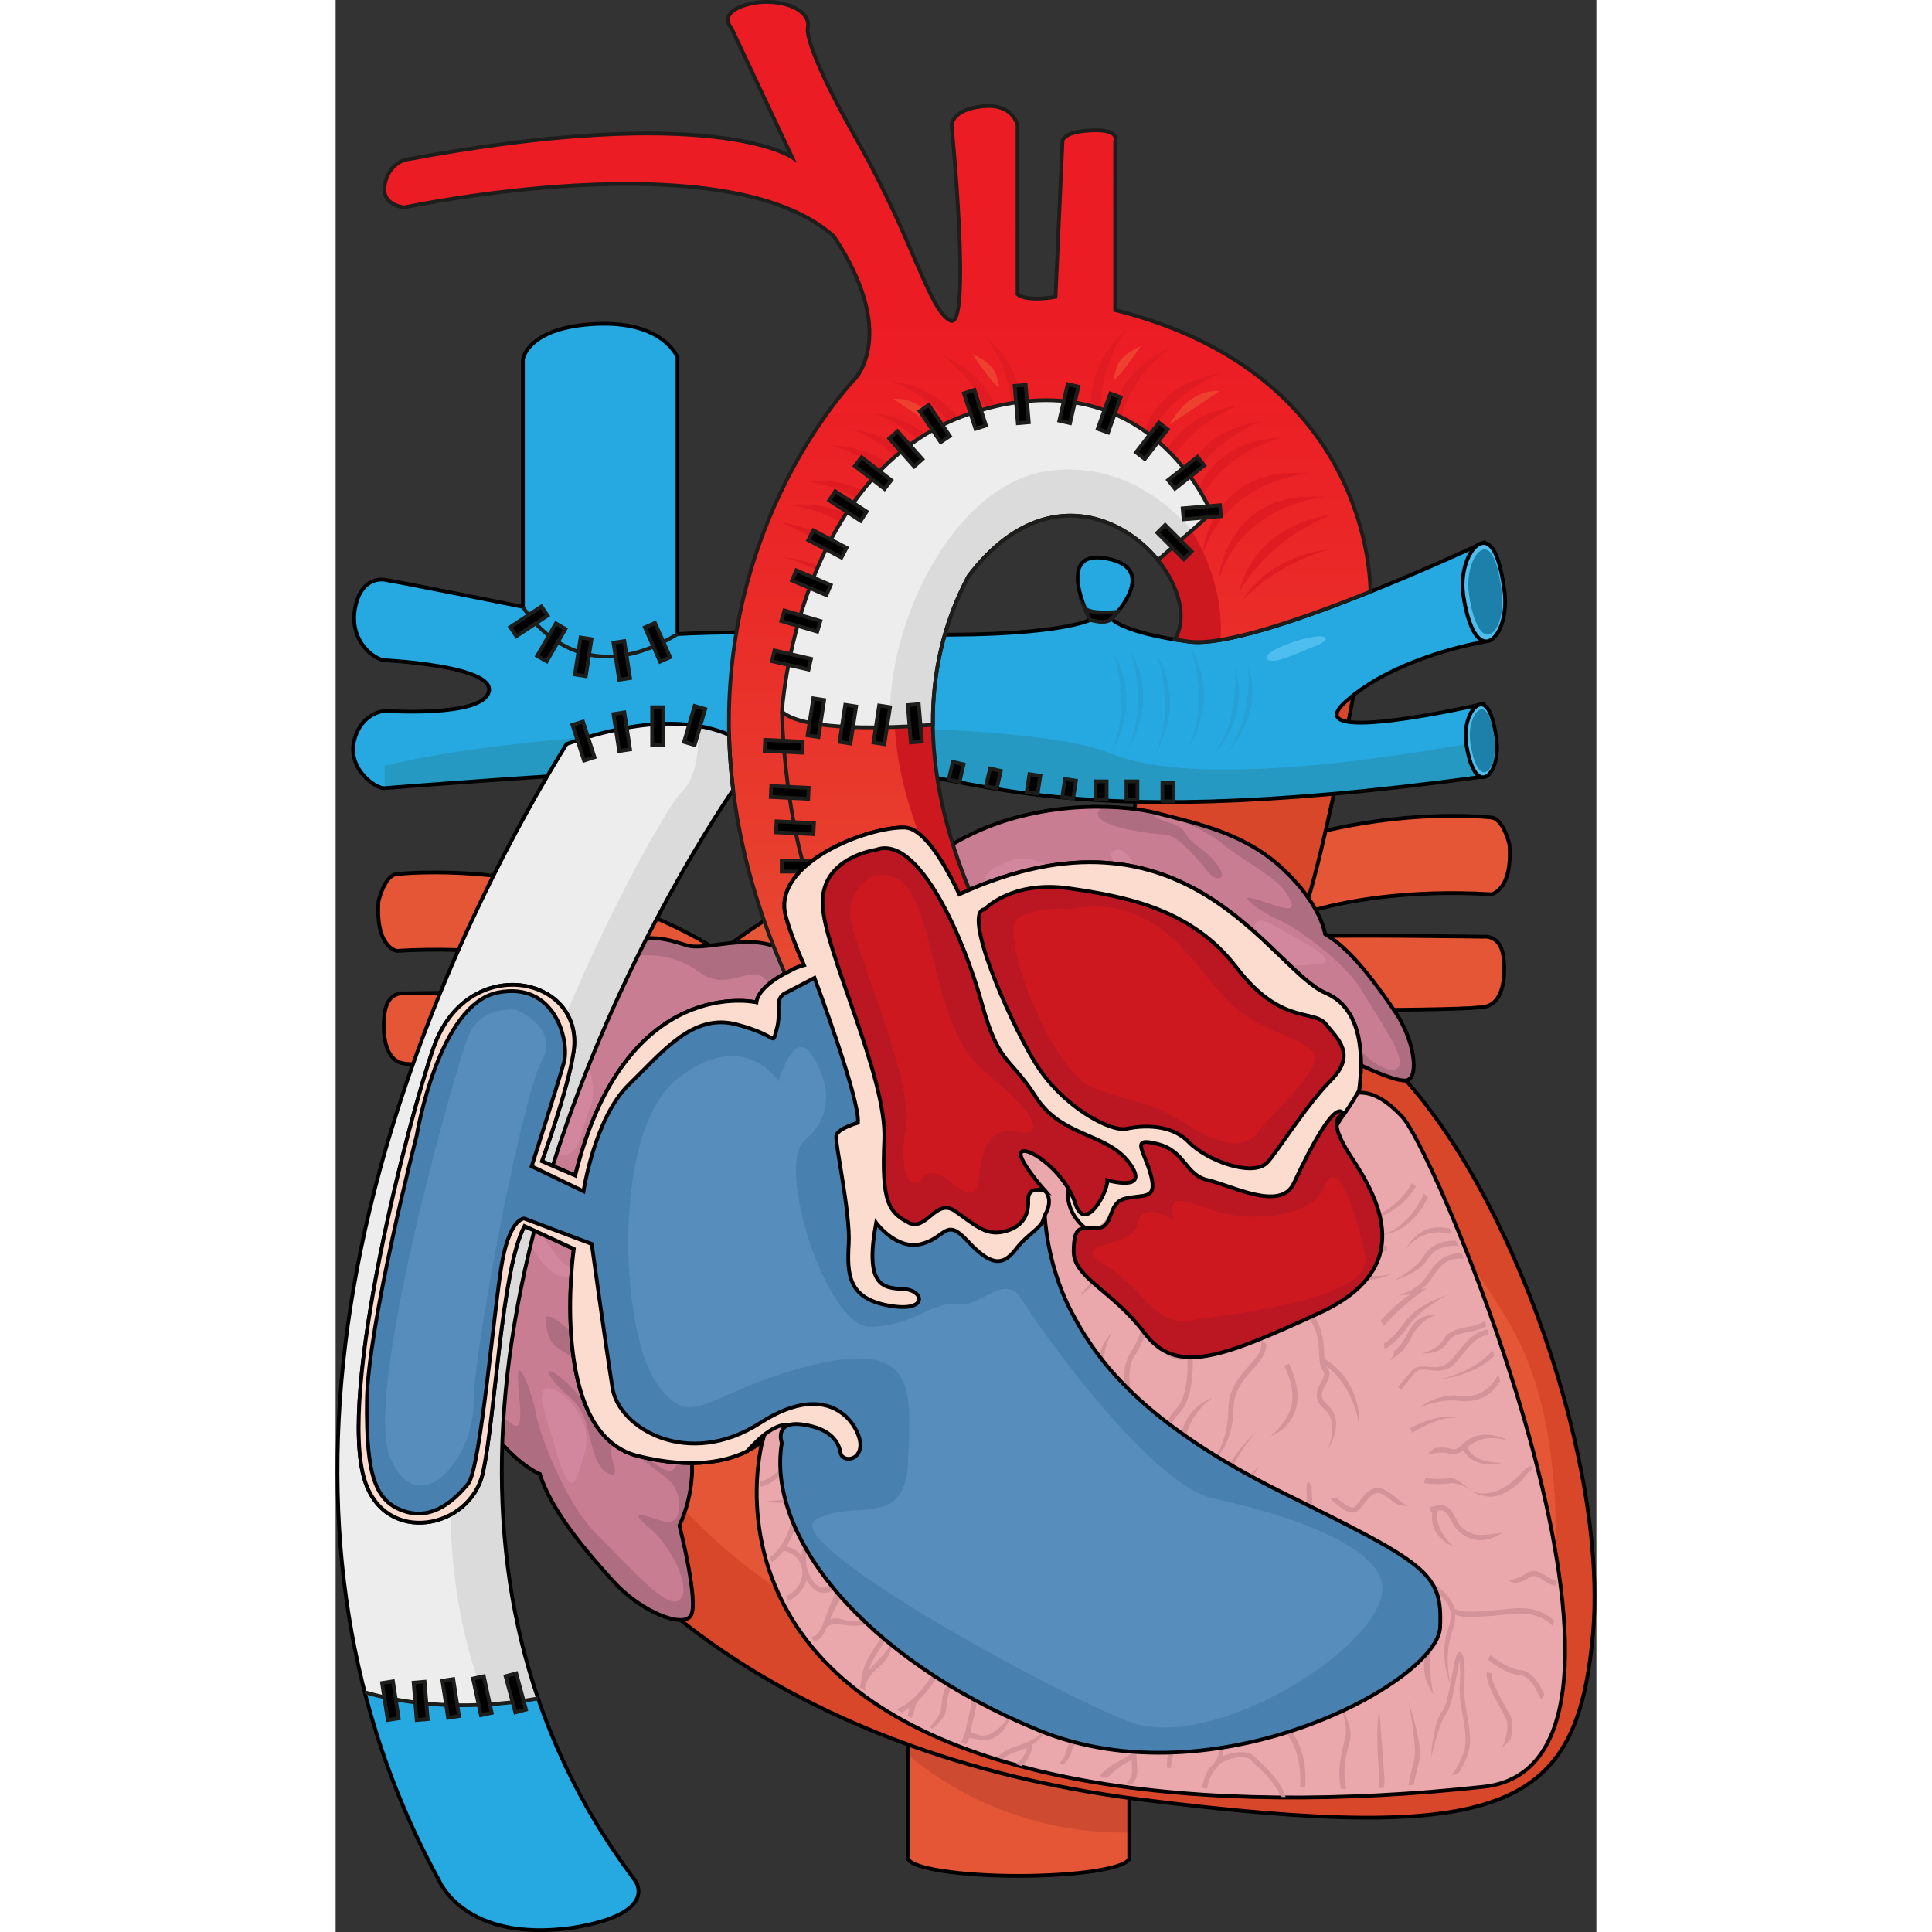 <?xml version="1.0" encoding="utf-8"?>
<!-- Created by: Science Figures, www.sciencefigures.org, Generator: Science Figures Editor -->
<svg version="1.1" id="Layer_1" xmlns="http://www.w3.org/2000/svg" xmlns:xlink="http://www.w3.org/1999/xlink" 
	 width="800px" height="800px" viewBox="0 0 336.59 515.8" enable-background="new 0 0 336.59 515.8" xml:space="preserve">
<rect x="0" y="0" width="336.59" height="515.8" fill="#333333" stroke="none"/>
<g>
	<g>
		<g>
			<path fill="#E45635" d="M18.33,265.2c0,0,37.57-0.58,52.82,0c15.25,0.57-11.2-13.95-54.81-11.34c0,0-5.74-0.79-4.89-13.26
				c0,0,1.61-6.97,4.89-7.23c0,0,39.72-4.77,79.6,16.79c39.88,21.56-13.86,34.53-13.86,34.53s-58.89,0.48-64.33-0.86
				c-5.53-1.36-5.17-10.58-4.59-13.83C14.14,264.56,18.33,265.2,18.33,265.2z"/>
			<path fill="none" stroke="#000000" stroke-miterlimit="10" d="M18.33,265.2c0,0,37.57-0.58,52.82,0
				c15.25,0.57-11.2-13.95-54.81-11.34c0,0-5.74-0.79-4.89-13.26c0,0,1.61-6.97,4.89-7.23c0,0,39.72-4.77,79.6,16.79
				c39.88,21.56-13.86,34.53-13.86,34.53s-58.89,0.48-64.33-0.86c-5.53-1.36-5.17-10.58-4.59-13.83
				C14.14,264.56,18.33,265.2,18.33,265.2z"/>
		</g>
		<path fill="#E45635" d="M152.81,447.27v49.05h0.07c1.02,2.51,13.82,4.5,29.46,4.5c15.64,0,28.44-1.99,29.46-4.5h0.07v-49.05
			H152.81z"/>
		<path fill="#CE4A30" d="M152.81,457.66v10.86c9.83,8.23,29.94,21.12,59.07,20.73v-41.97h-42.01L152.81,457.66z"/>
		<path fill="#E45635" d="M176.16,490.54"/>
		<path fill="#E45635" d="M186.92,502.11"/>
		<path fill="none" stroke="#000000" stroke-miterlimit="10" d="M152.81,447.27v49.05h0.07c1.02,2.51,13.82,4.5,29.46,4.5
			c15.64,0,28.44-1.99,29.46-4.5h0.07v-49.05H152.81z"/>
		<path fill="#D9472B" d="M273.58,249.84c-7.62,0-14.93,0.07-19.89,0.26c-9.4,0.35-2.95-5.03,13.59-8.6
			c-0.13-5.16,2.75-15.27,4.64-21.28c-12.89,2.3-27.95,6.69-43.02,14.84c-39.88,21.56,13.86,34.53,13.86,34.53
			s27.58,0.23,46.73-0.06C285.47,263.31,278.56,255.2,273.58,249.84z"/>
		<g>
			<path fill="#E45635" d="M306.51,250.09c0,0-37.57-0.58-52.82,0c-15.25,0.57,11.2-13.95,54.81-11.34c0,0,5.74-0.79,4.89-13.26
				c0,0-1.61-6.97-4.89-7.23c0,0-39.72-4.77-79.6,16.79c-39.88,21.56,13.86,34.53,13.86,34.53s58.89,0.48,64.33-0.86
				c5.53-1.36,5.17-10.58,4.59-13.83C310.69,249.46,306.51,250.09,306.51,250.09z"/>
			<path fill="none" stroke="#000000" stroke-miterlimit="10" d="M306.51,250.09c0,0-37.57-0.58-52.82,0
				c-15.25,0.57,11.2-13.95,54.81-11.34c0,0,5.74-0.79,4.89-13.26c0,0-1.61-6.97-4.89-7.23c0,0-39.72-4.77-79.6,16.79
				c-39.88,21.56,13.86,34.53,13.86,34.53s58.89,0.48,64.33-0.86c5.53-1.36,5.17-10.58,4.59-13.83
				C310.69,249.46,306.51,250.09,306.51,250.09z"/>
		</g>
		<path fill="#D9472B" stroke="#000000" stroke-miterlimit="10" d="M274.88,168.11c0,0-12.31,72.5-19.87,83.92
			c-7.56,11.42-46.88-15.06-46.88-15.06l15.97-66.23L274.88,168.11z"/>
		<path fill="#26A9E0" d="M269.59,187.39c13.49-12.18,36.92-16.03,36.92-16.03v-26.5c0,0-61.01,28.75-78.56,26.45
			c-17.77-2.33-20.82-6.1-20.82-6.1s13.34-13.27-1.16-16.09c-14.5-2.82-4.52,16.37-4.52,16.37s-9.38,4.97-51.33,3.79
			c-41.36-1.16-58.85,0-58.85,0V95.41c0,0-3.69-9.8-21.85-8.92c-18.16,0.87-19.41,9.38-19.41,9.38v66.14c0,0-32.1-6.46-36.93-7.23
			c0,0-6.21-1.27-7.88,7.57c-1.67,8.84,5.13,13.74,7.88,13.92c0,0,29.63,1.48,27.83,8.41c-1.8,6.93-27.83,5.1-27.83,5.1
			s-6.31,0.44-8.14,8.01c-1.82,7.57,5.84,12.82,8.14,12.63c0,0,84.49-6.89,120.57-6.17c36.08,0.71,51.64,19.73,172.86,3.06v-19.42
			C306.51,187.89,256.09,199.57,269.59,187.39z"/>
		<path fill="#2599C1" d="M133.65,204.25c36.08,0.71,51.64,19.73,172.86,3.06v-9.54c-24.02,4.51-76.93,12.8-99.65,3.36
			C180.31,190.09,57.49,193,13.08,204.5v5.92C13.08,210.42,97.57,203.54,133.65,204.25z"/>
		<path fill="none" stroke="#000000" stroke-miterlimit="10" d="M269.59,187.39c13.49-12.18,36.92-16.03,36.92-16.03v-26.5
			c0,0-61.01,28.75-78.56,26.45c-17.77-2.33-20.82-6.1-20.82-6.1s13.34-13.27-1.16-16.09c-14.5-2.82-4.52,16.37-4.52,16.37
			s-9.38,4.97-51.33,3.79c-41.36-1.16-58.85,0-58.85,0V95.41c0,0-3.69-9.8-21.85-8.92c-18.16,0.87-19.41,9.38-19.41,9.38v66.14
			c0,0-32.1-6.46-36.93-7.23c0,0-6.21-1.27-7.88,7.57c-1.67,8.84,5.13,13.74,7.88,13.92c0,0,29.63,1.48,27.83,8.41
			c-1.8,6.93-27.83,5.1-27.83,5.1s-6.31,0.44-8.14,8.01c-1.82,7.57,5.84,12.82,8.14,12.63c0,0,84.49-6.89,120.57-6.17
			c36.08,0.71,51.64,19.73,172.86,3.06v-19.42C306.51,187.89,256.09,199.57,269.59,187.39z"/>
		<path fill="#E45635" d="M75.99,417.31c0,0,40.33,50.6,138.6,63.07s116.6,2.2,121-43.27s-21.27-118.8-52.07-151.07
			s-96.8-68.93-159.87-45.47C123.66,240.58,12.92,292.64,75.99,417.31z"/>
		<path fill="#D9472B" d="M335.6,437.11c4.4-45.47-21.27-118.8-52.07-151.07c-14.41-15.1-36.54-31.16-62.46-41.58
			c12.3,9.52,25.18,19.08,32.01,27.1c17.46,20.49,42.22,52.79,58.93,79.41s14.14,62.1,12.86,91.3
			c-1.29,29.2-59.28,32.5-124.92,16.08s-96.23-40.14-119.4-69.69c-13.37-17.06-18.07-49.91-19.66-74.64
			c-7.72,26.48-6.49,60.63,15.09,103.28c0,0,40.33,50.6,138.6,63.07S331.2,482.58,335.6,437.11z"/>
		<path fill="none" stroke="#000000" stroke-miterlimit="10" d="M75.99,417.31c0,0,40.33,50.6,138.6,63.07s116.6,2.2,121-43.27
			s-21.27-118.8-52.07-151.07s-96.8-68.93-159.87-45.47C123.66,240.58,12.92,292.64,75.99,417.31z"/>
		<g>
			<path fill="#C97D93" d="M77.37,251.58c8.59-2.7,13.66,0.26,17.1,0.97c2.97,0.61,8.26-0.69,13.58-0.98
				c2.22-0.13,4.45-0.08,6.53,0.36l0.01-0.01c2.37,0.5,4.55,1.51,6.25,3.34c4.62,4.96,6.62,9.38,6.84,13.63
				c0.11,1.96-0.16,3.88-0.73,5.8c0,0,3.02,11.09-2.8,20.93c-0.54,0.92-1.17,1.83-1.88,2.72c0,0,0.01,0.76-0.05,2.07
				c-0.26,6.03-1.82,23.87-11.41,34.23c0,0-0.34,5.78-2.64,14.15c-0.52,1.87-1.14,3.9-1.87,6.01c-1.81,5.18-4.33,10.95-7.85,16.74
				c0,0-0.94,11.72-3.33,18.85c0,0,0.77,7.96-3.33,16.89c0,0,5.28,20.63,3.04,24.06c-0.26,0.4-0.66,0.7-1.15,0.89
				c-3.67,1.42-13.1-3.01-19.31-9.8c-7.06-7.72-16.9-19.12-19.84-28.91c0,0-9.07-3.44-17.72-18.9c-2.61-4.68-4.35-9.46-5.51-14.19
				c-2.68-10.91-2.29-21.56-2.52-30.05c-0.02-1.08-0.01-2.31,0.07-3.68c0,0,0-0.04,0-0.1c0.76-14.08,7.14-42,27.6-61.21
				C65.14,257.22,71.95,253.28,77.37,251.58z"/>
			<path fill="#AF6D81" d="M120.84,255.26c-1.71-1.83-3.88-2.84-6.25-3.34l-0.01,0.01c-2.08-0.44-4.31-0.49-6.53-0.36
				c-5.33,0.29-10.62,1.59-13.58,0.98c-3.44-0.71-8.5-3.67-17.1-0.97c-5.42,1.7-12.23,5.65-20.92,13.81
				c-0.65,0.62-1.3,1.24-1.92,1.87c21.71-17.36,36.03-12.61,42.53-7.75c7.51,5.62,13.63-2.26,17.63,1.87c4,4.13,3.62,6.08,1.87,7.24
				c-1.75,1.16,1.47,2.84,4.88,7.36c3.42,4.52,0.51,11.53-2.3,16.8c-2.81,5.26-7.12-6.3-8.48-4.55c-1.36,1.75-0.77,3.9,2.55,7.64
				c3.32,3.74,5.96,8.35,4.12,15.08c-1.84,6.73-6.29,17.75-10.96,20.85c-4.67,3.1-11.31-8.18-10.82-5.54
				c0.49,2.64,4.68,4.53,7.61,8.94c2.93,4.42,0.99,7.82-3.08,15.62c-4.07,7.79-3.19,12.29-6.29,16.48
				c-3.11,4.18-18.73-15.56-17.75-11.54c0.98,4.01,9.08,9.24,13.47,15.23c4.4,5.99,3.92,13.51,1.7,19.65
				c-2.23,6.14-8.19-3.47-12.96-4.97c-4.77-1.5,8.49,7.09,11.42,10.23c2.93,3.14,3.43,12.14-2.51,10.15
				c-5.94-1.99-8.87-2.6-3.4,1.84c5.46,4.43,11.52,16.1,8.12,19.2c-3.4,3.11-13.65-9.17-21.95-17.24
				c-8.29-8.06-15.34-26.28-16.43-32.35c-1.08-6.07-5.78-18.21-4.69-7.06c1.09,11.15,0.61,12.32-4.07,7.79
				c-4.68-4.52-6.65-15.09-10.96-24.11c-3.5-7.34-5.17-16.99-4.77-27.81c0.24,1.31,0.6,2.63,1.11,3.95
				c1.38,3.54-0.28,7.82,3.14,11.06c3.42,3.25,2.74,6.66,7.23,12.16c4.49,5.5,5.65,0.91,3.21-2.13c-2.44-3.04-9.28-12.08-8.7-16.27
				c0.58-4.2,2.59-18.26-0.34-22.67c-1.15-1.73-2.73-1-3.98,1.14c-1.06,5.01-1.62,9.49-1.81,13.07c0,0.06,0,0.1,0,0.1
				c-0.07,1.37-0.09,2.6-0.07,3.68c0.23,8.5-0.15,19.14,2.52,30.05c1.16,4.74,2.9,9.51,5.51,14.19c8.65,15.46,17.72,18.9,17.72,18.9
				c2.94,9.79,12.78,21.19,19.84,28.91c6.21,6.79,15.63,11.22,19.31,9.8c0.49-0.19,0.89-0.49,1.15-0.89
				c2.24-3.43-3.04-24.06-3.04-24.06c4.1-8.93,3.33-16.89,3.33-16.89c2.38-7.13,3.33-18.85,3.33-18.85
				c3.52-5.78,6.05-11.56,7.85-16.74c0.74-2.12,1.35-4.14,1.87-6.01c2.3-8.37,2.64-14.15,2.64-14.15
				c9.58-10.37,11.15-28.2,11.41-34.23c0.06-1.31,0.05-2.07,0.05-2.07c0.71-0.89,1.34-1.8,1.88-2.72c5.82-9.84,2.8-20.93,2.8-20.93
				c0.57-1.92,0.84-3.84,0.73-5.8C127.46,264.65,125.46,260.23,120.84,255.26z M71.86,367.83c0.48-3.71-16.79-21.51-15.81-14.95
				c0.59,3.9,0.89,5.77,4.98,8.14C65.14,363.39,71.38,371.54,71.86,367.83z M72.89,393.44c4,1.59-0.4-4.4,0.96-7.42
				c1.36-3.02,5.54-6.22,1.06-7.91c-4.48-1.69-5.55,2.41-8.09-2.69c-2.54-5.1-12-12.39-9.56-8.07c2.42,4.28,7.41,6.1,9.18,11.3
				C68.2,383.84,68.9,391.85,72.89,393.44z"/>
			<path fill="#D3879E" d="M113.2,295.87c0,0,10.34,9.25,1.46,21.51C114.66,317.38,115.17,305.16,113.2,295.87z"/>
			<path fill="#D3879E" d="M112.08,270.75c0,0,3.08,5.59,0.17,10.7c-2.91,5.11,2.48-2.92-3.08-7.5
				C103.6,269.38,108.56,265.45,112.08,270.75z"/>
			<path fill="#D3879E" d="M104.7,306.18c3.42,2.32-6.99,8.46-8.16,12.41c-1.16,3.95,4.11,8.09-2.31,11.71
				c-6.42,3.63-5.24,9.2-6.4,13.15c0,0-0.61-14.22,4.79-16.53c5.4-2.31-11.11-5.35-5.87-10.74c5.25-5.39,7.59-1.86,7.59-1.86
				S96.66,300.7,104.7,306.18z"/>
			<path fill="#D3879E" d="M43.81,319.87c-1.88,3.3,2.2,6.17,6.3,10.45c4.1,4.28,6.16,11.18,12.73,10.63
				c6.57-0.55,4.98,7.51,11.13,12.97c6.15,5.46,12.15,13.56,13.46,10.79c1.31-2.78-16.39-11.39-15.81-16.22
				c0.57-4.83,4.65-10.09-0.33-15.69c-4.98-5.6-5.67,11.4-11.97,2.86C53.03,327.11,46.14,315.78,43.81,319.87z"/>
			<path fill="#D3879E" d="M54.71,287.84c-3.23,5.24-1.57,19.48,4.72,20.4c6.28,0.92,5.83-6.41,8.59-12.7
				C70.77,289.26,65.33,270.61,54.71,287.84z"/>
			<path fill="#D3879E" d="M55.76,376.82c2.99,9.78,6.19,24.52,8.8,17.06c2.61-7.46,3.63-10.68,0.26-16.71
				C61.45,371.14,52.53,366.25,55.76,376.82z"/>
			<path fill="none" stroke="#000000" stroke-miterlimit="10" d="M77.37,251.58c8.59-2.7,13.66,0.26,17.1,0.97
				c2.97,0.61,8.26-0.69,13.58-0.98c2.22-0.13,4.45-0.08,6.53,0.36l0.01-0.01c2.37,0.5,4.55,1.51,6.25,3.34
				c4.62,4.96,6.62,9.38,6.84,13.63c0.11,1.96-0.16,3.88-0.73,5.8c0,0,3.02,11.09-2.8,20.93c-0.54,0.92-1.17,1.83-1.88,2.72
				c0,0,0.01,0.76-0.05,2.07c-0.26,6.03-1.82,23.87-11.41,34.23c0,0-0.34,5.78-2.64,14.15c-0.52,1.87-1.14,3.9-1.87,6.01
				c-1.81,5.18-4.33,10.95-7.85,16.74c0,0-0.94,11.72-3.33,18.85c0,0,0.77,7.96-3.33,16.89c0,0,5.28,20.63,3.04,24.06
				c-0.26,0.4-0.66,0.7-1.15,0.89c-3.67,1.42-13.1-3.01-19.31-9.8c-7.06-7.72-16.9-19.12-19.84-28.91c0,0-9.07-3.44-17.72-18.9
				c-2.61-4.68-4.35-9.46-5.51-14.19c-2.68-10.91-2.29-21.56-2.52-30.05c-0.02-1.08-0.01-2.31,0.07-3.68c0,0,0-0.04,0-0.1
				c0.76-14.08,7.14-42,27.6-61.21C65.14,257.22,71.95,253.28,77.37,251.58z"/>
		</g>
		<g>
			<path fill="#C97D93" d="M147.52,240.7c-3.81,6.29-2.47,10.86-2.58,13.71c-0.09,2.46-2.16,6.4-3.43,10.57
				c-0.53,1.74-0.93,3.51-0.99,5.23l-0.01,0.01c-0.07,1.97,0.31,3.88,1.42,5.58c3.02,4.59,6.12,7,9.43,7.98
				c1.53,0.45,3.1,0.6,4.73,0.51c0,0,8.17,4.48,17.08,1.72c0.83-0.25,1.67-0.58,2.52-0.97c0,0,0.6,0.15,1.65,0.35
				c4.82,0.93,19.22,3.05,29.28-2.58c0,0,4.64,0.82,11.7,0.58c1.58-0.06,3.3-0.16,5.12-0.35c4.45-0.45,9.5-1.37,14.76-3.07
				c0,0,9.45,1.46,15.54,0.92c0,0,6.14,2.11,14,0.55c0,0,15.27,8.06,18.42,6.93c0.37-0.13,0.68-0.39,0.93-0.74
				c1.84-2.64,0.18-10.93-3.97-17.12c-4.72-7.04-11.81-16.98-18.97-21.15c0,0-0.95-7.82-11.47-17.58
				c-3.19-2.95-6.62-5.22-10.14-7.03c-8.1-4.17-16.59-5.87-23.25-7.65c-0.85-0.22-1.82-0.44-2.92-0.64c0,0-0.03-0.01-0.08-0.02
				c-11.27-2.05-34.58-2.26-53.76,10.32C154.37,232.09,149.92,236.74,147.52,240.7z"/>
			<path fill="#AF6D81" d="M151.37,283.78c1.53,0.45,3.1,0.6,4.73,0.51c0,0,8.17,4.48,17.08,1.72c0.83-0.25,1.67-0.58,2.52-0.97
				c0,0,0.6,0.15,1.65,0.35c4.82,0.93,19.22,3.05,29.28-2.58c0,0,4.64,0.82,11.7,0.58c1.58-0.06,3.3-0.16,5.12-0.35
				c4.45-0.45,9.5-1.37,14.76-3.07c0,0,9.45,1.46,15.54,0.92c0,0,6.14,2.11,14,0.55c0,0,15.27,8.06,18.42,6.93
				c0.37-0.13,0.68-0.39,0.93-0.74c1.84-2.64,0.18-10.93-3.97-17.12c-4.72-7.04-11.81-16.98-18.97-21.15c0,0-0.95-7.82-11.47-17.58
				c-3.19-2.95-6.62-5.22-10.14-7.03c-8.1-4.17-16.59-5.87-23.25-7.65c-0.85-0.22-1.82-0.44-2.92-0.64c0,0-0.03-0.01-0.08-0.02
				c-2.87-0.52-6.52-0.92-10.68-1.02c-1.94,0.59-2.82,1.71-1.68,2.94c2.92,3.15,14.42,4.2,17.85,4.54
				c3.43,0.34,9.23,7.45,11.16,9.95c1.93,2.5,5.78,2.45,2.31-2.14c-3.47-4.59-6.3-4.7-8.2-8.01c-1.9-3.31-5.6-2.8-8.13-4.57
				c-0.94-0.65-1.91-1.19-2.9-1.62c8.63,1.72,15.93,4.85,21.05,9.01c6.28,5.1,14.25,8.65,16.91,13.21c2.66,4.56,1.64,4.72-6.95,1.76
				c-8.59-2.96,0.09,3.04,4.67,5.04c4.58,2,17.6,11.01,22.35,19.09c4.75,8.08,12.45,18.5,9.33,20.61
				c-3.12,2.11-11.15-4.88-13.59-10.04c-2.43-5.16-2.53-2.73-2.12,2.35c0.41,5.08-6.6,2.99-8.51,0.08
				c-1.91-2.91-6.1-15.02-5.86-10.96c0.25,4.06,6.68,10.59,1.39,11.19c-5.29,0.61-11.32-0.44-15.2-5.04
				c-3.87-4.6-6.42-11.99-9.4-13.53c-2.98-1.53,9.57,14.55,5.65,16.22c-3.91,1.67-7.3,0.12-14.25,1.88
				c-6.95,1.76-10.03,2.65-12.94-0.5s-3.59-6.82-5.58-7.71c-1.99-0.89,5.62,6.49,2.26,9.61c-3.36,3.11-12.94,4.56-18.61,4.75
				c-5.68,0.19-8.8-2.77-11.11-6.1c-2.3-3.33-3.89-4.2-5.54-3.45c-1.65,0.75,6.64,6.33,1.94,7.57c-4.71,1.24-10.82,2.22-13.72-1.34
				c-2.9-3.55-3.6-6.42-4.86-5.25c-1.26,1.17-2.88,1.11-5.36-2.84c-2.48-3.94,4.94-7.3,1.97-14.3c-2.57-6.06-3.53-18.29,14.43-32.2
				c-0.62,0.38-1.24,0.77-1.86,1.17c-8.15,5.34-12.6,9.99-15,13.96c-3.81,6.29-2.47,10.86-2.58,13.71
				c-0.09,2.46-2.16,6.4-3.43,10.57c-0.53,1.74-0.93,3.51-0.99,5.23l-0.01,0.01c-0.07,1.97,0.31,3.88,1.42,5.58
				C144.95,280.39,148.06,282.8,151.37,283.78z M237.19,248.38c-1.07-3.69-2.49-4.28-5.46-5.48c-4.99-2.01,5.7,15.01,8.73,15.32
				C243.48,258.55,238.26,252.07,237.19,248.38z M250.06,255.97c-3.76-2.37-4.22-6.66-7.13-9.39c-2.93-2.75,0.98,6.11,4.51,9.08
				c3.53,2.97,0.09,3.04,0.54,6.91c0.46,3.86,3.8,1.16,6.46,0.65c2.65-0.51,6.52,4.1,6.05,0.64
				C260.01,260.4,253.81,258.34,250.06,255.97z"/>
			<path fill="#D3879E" d="M175.51,277.4c0,0,5.29,9.93,16.71,5.2C192.22,282.6,182.47,280.7,175.51,277.4z"/>
			<path fill="#D3879E" d="M155.88,271.78c0,0,3.81,3.49,8.42,2.15c4.61-1.34-2.79,1.41-5.32-3.85
				C156.45,264.82,152.38,268,155.88,271.78z"/>
			<path fill="#D3879E" d="M185.32,272.61c1.17,3.14,8.05-3.94,11.4-4.12c3.35-0.17,5.59,4.77,9.71,0.37
				c4.12-4.4,8.3-2.41,11.64-2.59c0,0-11.12-3.16-14,0.68c-2.88,3.84-2.05-9.8-7.34-6.66c-5.28,3.14-2.95,5.66-2.95,5.66
				S182.57,265.21,185.32,272.61z"/>
			<path fill="#D3879E" d="M208.04,227.01c2.97-0.87,4.45,2.9,7.02,6.95c2.58,4.05,7.63,6.98,5.91,12.08
				c-1.71,5.1,4.96,5.36,8.07,11.25c3.12,5.89,8.34,12.17,5.89,12.68c-2.45,0.51-5.8-15.11-9.73-15.56
				c-3.93-0.46-8.88,1.78-12.33-3.21c-3.45-4.99,10.12-2.34,4.6-8.94C211.96,235.66,204.35,228.08,208.04,227.01z"/>
			<path fill="#D3879E" d="M180.6,229.6c4.77-1.57,15.7,2.43,15.2,7.57c-0.5,5.14-6.21,3.41-11.71,4.41
				C178.58,242.58,164.9,234.76,180.6,229.6z"/>
			<path fill="#D3879E" d="M250.7,247.18c7.14,4.21,18.17,9.51,11.76,10.17c-6.41,0.66-9.15,0.86-13.25-2.94
				C245.1,250.61,242.98,242.63,250.7,247.18z"/>
			<path fill="none" stroke="#000000" stroke-miterlimit="10" d="M147.52,240.7c-3.81,6.29-2.47,10.86-2.58,13.71
				c-0.09,2.46-2.16,6.4-3.43,10.57c-0.53,1.74-0.93,3.51-0.99,5.23l-0.01,0.01c-0.07,1.97,0.31,3.88,1.42,5.58
				c3.02,4.59,6.12,7,9.43,7.98c1.53,0.45,3.1,0.6,4.73,0.51c0,0,8.17,4.48,17.08,1.72c0.83-0.25,1.67-0.58,2.52-0.97
				c0,0,0.6,0.15,1.65,0.35c4.82,0.93,19.22,3.05,29.28-2.58c0,0,4.64,0.82,11.7,0.58c1.58-0.06,3.3-0.16,5.12-0.35
				c4.45-0.45,9.5-1.37,14.76-3.07c0,0,9.45,1.46,15.54,0.92c0,0,6.14,2.11,14,0.55c0,0,15.27,8.06,18.42,6.93
				c0.37-0.13,0.68-0.39,0.93-0.74c1.84-2.64,0.18-10.93-3.97-17.12c-4.72-7.04-11.81-16.98-18.97-21.15c0,0-0.95-7.82-11.47-17.58
				c-3.19-2.95-6.62-5.22-10.14-7.03c-8.1-4.17-16.59-5.87-23.25-7.65c-0.85-0.22-1.82-0.44-2.92-0.64c0,0-0.03-0.01-0.08-0.02
				c-11.27-2.05-34.58-2.26-53.76,10.32C154.37,232.09,149.92,236.74,147.52,240.7z"/>
		</g>
		<linearGradient id="SVGID_1_" gradientUnits="userSpaceOnUse" x1="144.636" y1="293.822" x2="144.636" y2="0.5">
			<stop  offset="0" style="stop-color:#E45635"/>
			<stop  offset="0.269" style="stop-color:#E83A2D"/>
			<stop  offset="0.538" style="stop-color:#EB2426"/>
			<stop  offset="0.712" style="stop-color:#EC1C24"/>
		</linearGradient>
		<path fill="url(#SVGID_1_)" d="M208.13,82.79V37.76c0,0,1.63-3.31-6.33-2.95c-7.96,0.36-7.74,2.95-7.74,2.95l-1.86,41.5
			c0,0-7.56,1.41-10.13-0.7V33.54c0,0-1.02-6.04-9.4-5.15s-8.2,5.15-8.2,5.15s5.39,54.87-0.34,52.06s-9.95-21.81-24.72-47.84
			S126.05,7.52,126.05,7.52c1.16-5.54-8.83-8.54-16.5-6.23c-7.67,2.32-3.87,6.23-3.87,6.23l16.19,34.47c0,0-21.14-14.77-103.45,0.7
			c0,0-4.44,1.22-5.34,6.75c-0.9,5.53,5.34,5.91,5.34,5.91s85.68-18.29,114.59,7.74c17.31,26.03,5.7,37.99,5.7,37.99
			s-71.9,73.28-5.7,184.01l71.82,8.73c0,0-70.35-75.27-35.88-139.99c28.76-37.99,64.72,0.7,55.1,16.88c0,0,0.02,0.01,0.04,0.03
			c1.2,0.19,2.48,0.38,3.85,0.56c9.19,1.2,30.3-6.11,48.33-13.35C276.21,150.93,273.45,99.16,208.13,82.79z"/>
		<path fill="#CD181F" d="M173.3,133.42c-62.35,64.39,15.16,139.35,18.4,143.97c-18.5-25.71-47.37-77.33-22.74-123.56
			c28.76-37.99,64.72,0.7,55.1,16.88c0,0,0.02,0.01,0.04,0.03c1.2,0.19,2.48,0.38,3.85,0.56c2.17,0.28,5,0.09,8.29-0.46
			C238.22,145.81,214.39,106.96,173.3,133.42z"/>
		<g>
			<path fill="#E01B22" d="M119.23,148.7c0,0,13.94,3.25,23.5,13.64C142.72,162.34,136.63,150.64,119.23,148.7z"/>
			<path fill="#E01B22" d="M143.71,160.3c0,0-6.73-13.7-24.7-20.76C119.01,139.54,139.18,141.31,143.71,160.3z"/>
			<path fill="#E01B22" d="M120.85,134.83c0,0,22.11,1.63,28.34,22.19C149.18,157.02,147.27,132.46,120.85,134.83z"/>
			<path fill="#E01B22" d="M125.26,128.5c0,0,22.11,1.63,28.34,22.19C153.6,150.7,151.68,126.14,125.26,128.5z"/>
			<path fill="#E01B22" d="M132.01,118.88c0,0,21.68,4.64,25.04,25.86C157.04,144.73,158.5,120.15,132.01,118.88z"/>
			<path fill="#E01B22" d="M137.37,114.49c0,0,21.1,6.81,22.29,28.26C159.67,142.74,163.6,118.43,137.37,114.49z"/>
			<path fill="#E01B22" d="M143.44,110.24c0,0,21.1,6.81,22.29,28.26C165.73,138.5,169.67,114.19,143.44,110.24z"/>
			<path fill="#E01B22" d="M148.15,101.71c0,0,21.1,6.81,22.29,28.26C170.44,129.97,174.37,105.66,148.15,101.71z"/>
			<path fill="#E01B22" d="M161.72,94.7c0,0,18.42,12.33,13.69,33.28C175.41,127.98,185.87,105.68,161.72,94.7z"/>
			<path fill="#E01B22" d="M173.57,89.85c0,0,13.76,17.38,2.84,35.88C176.41,125.73,193.19,107.7,173.57,89.85z"/>
			<path fill="#EE402F" d="M169.93,94.46c5.83,2.83,6.25,4.6,7.1,8.15C177.87,106.15,169.93,94.46,169.93,94.46z"/>
			<path fill="#EE402F" d="M148.91,106.51c0,0,7.64-1.36,13.39,8.99L148.91,106.51z"/>
		</g>
		<g>
			<path fill="#E01B22" d="M265.67,146.62c0,0-13.94,3.25-23.5,13.64C242.17,160.26,248.26,148.55,265.67,146.62z"/>
			<path fill="#E01B22" d="M241.18,158.21c0,0,6.73-13.7,24.7-20.76C265.88,137.46,245.71,139.22,241.18,158.21z"/>
			<path fill="#E01B22" d="M264.05,132.74c0,0-22.11,1.63-28.34,22.19C235.71,154.93,237.62,130.38,264.05,132.74z"/>
			<path fill="#E01B22" d="M259.63,126.42c0,0-22.11,1.63-28.34,22.19C231.29,148.61,233.21,124.06,259.63,126.42z"/>
			<path fill="#E01B22" d="M252.89,116.79c0,0-21.68,4.64-25.04,25.86C227.85,142.65,226.39,118.07,252.89,116.79z"/>
			<path fill="#E01B22" d="M247.52,112.4c0,0-21.1,6.81-22.29,28.26C225.23,140.66,221.29,116.35,247.52,112.4z"/>
			<path fill="#E01B22" d="M241.46,108.16c0,0-21.1,6.81-22.29,28.26C219.16,136.41,215.22,112.1,241.46,108.16z"/>
			<path fill="#E01B22" d="M236.75,99.62c0,0-21.1,6.81-22.29,28.26C214.46,127.88,210.52,103.57,236.75,99.62z"/>
			<path fill="#E01B22" d="M223.17,92.61c0,0-18.42,12.33-13.69,33.28C209.48,125.9,199.03,103.6,223.17,92.61z"/>
			<path fill="#E01B22" d="M211.33,87.76c0,0-13.76,17.38-2.84,35.88C208.49,123.64,191.7,105.61,211.33,87.76z"/>
			<path fill="#EE402F" d="M214.97,92.37c-5.83,2.83-6.25,4.6-7.1,8.15C207.02,104.06,214.97,92.37,214.97,92.37z"/>
			<path fill="#EE402F" d="M235.98,104.42c0,0-7.64-1.36-13.39,8.99L235.98,104.42z"/>
		</g>
		<path fill="#EDEDED" d="M79.99,502.11c-37.63-49.79-45.52-112.44-23.38-186.4c16.24-54.25,43.81-96.39,49.53-104.79
			c-0.62-5.05-0.97-9.95-1.09-14.7c-6.77-3.01-20.33-5.75-43.38,2.44c-12.14,19.66-32.89,57.13-46.84,103.2
			C-7.99,377.18-3.45,445.55,27.67,502.11H79.99z"/>
		<path fill="#DBDBDB" d="M106.14,210.91c-0.62-5.05-0.97-9.95-1.09-14.7c-2.08-0.93-4.8-1.82-8.24-2.39
			c0.24,6.53-0.49,14.06-4.49,17.67c-7.61,6.87-126.58,217.18-12.51,290.35c-37.47-49.75-45.29-112.31-23.2-186.15
			C72.85,261.45,100.42,219.31,106.14,210.91z"/>
		<path fill="#26A9E0" d="M79.99,502.11c-11.38-15.06-20.02-31.3-25.96-48.67c-21.48,3.81-37.59,0.88-46.28-1.65
			c4.53,17.63,11.17,34.45,19.91,50.33c0,0,6.77,16.56,35.43,12.57C86.69,510.93,79.99,502.11,79.99,502.11z"/>
		<path fill="none" stroke="#000000" stroke-miterlimit="10" d="M76.93,497.92c-0.21-0.29-0.42-0.59-0.63-0.88
			c-0.94-1.33-1.85-2.68-2.75-4.03c-0.23-0.35-0.46-0.7-0.69-1.05c-0.76-1.17-1.51-2.35-2.25-3.53c-0.25-0.4-0.49-0.8-0.74-1.2
			c-0.7-1.15-1.38-2.31-2.06-3.47c-0.32-0.56-0.65-1.12-0.96-1.68c-0.66-1.17-1.31-2.35-1.94-3.54c-0.37-0.69-0.73-1.39-1.08-2.09
			c-0.34-0.67-0.68-1.34-1.02-2.01c-0.65-1.3-1.28-2.61-1.89-3.93c-0.23-0.48-0.45-0.97-0.67-1.45c-0.42-0.92-0.83-1.85-1.24-2.78
			c-0.04-0.1-0.08-0.2-0.13-0.3c-0.82-1.91-1.61-3.83-2.37-5.77c-0.09-0.24-0.18-0.47-0.27-0.71c-0.77-2.01-1.51-4.03-2.21-6.08l0,0
			c-13.68-40.06-12.87-86.14,2.57-137.73c16.24-54.25,43.81-96.39,49.53-104.79c-0.62-5.05-0.97-9.95-1.09-14.7
			c-6.77-3.01-20.33-5.75-43.38,2.44c-12.14,19.66-32.89,57.13-46.84,103.2C-2.34,358.54-4.02,411.29,9.47,458.03
			c0.18,0.61,0.37,1.22,0.55,1.84c0.43,1.45,0.87,2.9,1.33,4.34c0.24,0.75,0.5,1.5,0.74,2.24c0.43,1.29,0.87,2.59,1.32,3.87
			c0.28,0.8,0.57,1.59,0.87,2.39c0.45,1.23,0.91,2.45,1.38,3.67c0.31,0.81,0.63,1.61,0.96,2.42c0.48,1.2,0.98,2.4,1.49,3.6
			c0.34,0.79,0.67,1.58,1.01,2.37c0.53,1.22,1.08,2.43,1.64,3.64c0.34,0.75,0.68,1.5,1.03,2.24c0.62,1.31,1.27,2.61,1.92,3.91
			c0.31,0.62,0.61,1.25,0.93,1.87c0.98,1.91,1.98,3.81,3.02,5.7c0,0,6.77,16.56,35.43,12.57c23.59-3.75,16.89-12.57,16.89-12.57
			C78.95,500.72,77.93,499.32,76.93,497.92z"/>
		<path fill="none" stroke="#1D1D1B" stroke-miterlimit="10" d="M54.04,453.44c-21.48,3.81-37.59,0.88-46.28-1.65"/>
		<path fill="none" stroke="#1D1D1B" stroke-miterlimit="10" d="M50.01,162.01c0,0,13.69,24.17,41.26,7.27"/>
		<path fill="#EDEDED" d="M169.93,110.24C122.91,125.67,119.16,190,119.16,190c6.09,5.38,29.04,4.37,40.3,3.51
			c-0.13-13.18,2.56-26.64,9.5-39.67c18.61-24.57,40.22-17.06,50.56-4.31L233.84,137C233.84,137,216.95,94.81,169.93,110.24z"/>
		<path fill="#DBDBDB" d="M168.96,153.83c18.61-24.57,40.22-17.06,50.56-4.31l9.12-7.98c-7.77-8.73-20.52-18.16-38.29-15.82
			c-24.94,3.28-43.61,40.24-42.34,68.39c4.31-0.12,8.32-0.37,11.45-0.61C159.33,180.32,162.02,166.86,168.96,153.83z"/>
		<path fill="none" stroke="#1D1D1B" stroke-miterlimit="10" d="M169.93,110.24C122.91,125.67,119.16,190,119.16,190
			c6.09,5.38,29.04,4.37,40.3,3.51c-0.13-13.18,2.56-26.64,9.5-39.67c18.61-24.57,40.22-17.06,50.56-4.31L233.84,137
			C233.84,137,216.95,94.81,169.93,110.24z"/>
		<path fill="none" stroke="#1D1D1B" stroke-miterlimit="10" d="M119.16,190c0,0,0.44,33.8,11.34,56.13s11.86,27.25,8.93,31.17"/>
		
			<rect x="13.2" y="449.13" transform="matrix(0.988 -0.153 0.153 0.988 -69.357 7.601)" stroke="#1D1D1B" stroke-miterlimit="10" width="2.94" height="10"/>
		
			<rect x="21.16" y="448.9" transform="matrix(0.997 -0.083 0.083 0.997 -37.534 3.436)" stroke="#1D1D1B" stroke-miterlimit="10" width="2.94" height="10"/>
		
			<rect x="29.3" y="448.53" transform="matrix(0.988 -0.153 0.153 0.988 -69.074 10.059)" stroke="#1D1D1B" stroke-miterlimit="10" width="2.94" height="10"/>
		
			<rect x="37.83" y="447.9" transform="matrix(0.977 -0.211 0.211 0.977 -94.783 18.521)" stroke="#1D1D1B" stroke-miterlimit="10" width="2.94" height="10"/>
		
			<rect x="46.62" y="446.78" transform="matrix(0.966 -0.26 0.26 0.966 -115.822 28.047)" stroke="#1D1D1B" stroke-miterlimit="10" width="2.94" height="10"/>
		
			<rect x="137.07" y="263.95" transform="matrix(-0.102 -0.995 0.995 -0.102 -114.799 434.301)" stroke="#1D1D1B" stroke-miterlimit="10" width="2.94" height="10"/>
		
			<rect x="133.75" y="254.4" transform="matrix(-0.102 -0.995 0.995 -0.102 -108.965 420.464)" stroke="#1D1D1B" stroke-miterlimit="10" width="2.94" height="10"/>
		
			<rect x="126.16" y="236.24" transform="matrix(-0.102 -0.995 0.995 -0.102 -99.276 392.897)" stroke="#1D1D1B" stroke-miterlimit="10" width="2.94" height="10"/>
		
			<rect x="119.68" y="206.51" transform="matrix(0.049 -0.999 0.999 0.049 -95.998 322.216)" stroke="#1D1D1B" stroke-miterlimit="10" width="2.94" height="10"/>
		
			<rect x="120.22" y="171.27" transform="matrix(0.223 -0.975 0.975 0.223 -77.289 255.548)" stroke="#1D1D1B" stroke-miterlimit="10" width="2.94" height="10"/>
		
			<rect x="125.62" y="150.53" transform="matrix(0.393 -0.919 0.919 0.393 -65.871 211.252)" stroke="#1D1D1B" stroke-miterlimit="10" width="2.94" height="10"/>
		
			<rect x="135.29" y="129.99" transform="matrix(0.544 -0.839 0.839 0.544 -50.882 176.401)" stroke="#1D1D1B" stroke-miterlimit="10" width="2.94" height="10"/>
		
			<rect x="150.87" y="114.79" transform="matrix(0.747 -0.664 0.664 0.747 -41.101 131.51)" stroke="#1D1D1B" stroke-miterlimit="10" width="2.94" height="10"/>
		
			<rect x="169.18" y="104.24" transform="matrix(0.951 -0.31 0.31 0.951 -25.466 58.312)" stroke="#1D1D1B" stroke-miterlimit="10" width="2.94" height="10"/>
		
			<rect x="194.22" y="102.79" transform="matrix(0.975 0.223 -0.223 0.975 28.997 -40.961)" stroke="#1D1D1B" stroke-miterlimit="10" width="2.94" height="10"/>
		
			<rect x="216.39" y="112.65" transform="matrix(0.792 0.611 -0.611 0.792 117.253 -108.592)" stroke="#1D1D1B" stroke-miterlimit="10" width="2.94" height="10"/>
		
			<rect x="229.89" y="131.66" transform="matrix(0.084 0.997 -0.997 0.084 348.064 -105.38)" stroke="#1D1D1B" stroke-miterlimit="10" width="2.94" height="10"/>
		
			<rect x="121.08" y="215.95" transform="matrix(0.049 -0.999 0.999 0.049 -104.099 332.591)" stroke="#1D1D1B" stroke-miterlimit="10" width="2.94" height="10"/>
		
			<rect x="118.05" y="194.2" transform="matrix(0.049 -0.999 0.999 0.049 -85.256 308.878)" stroke="#1D1D1B" stroke-miterlimit="10" width="2.94" height="10"/>
		
			<rect x="126.76" y="186.51" transform="matrix(-0.988 -0.152 0.152 -0.988 225.799 400.312)" stroke="#1D1D1B" stroke-miterlimit="10" width="2.94" height="10"/>
		
			<rect x="50.12" y="160.8" transform="matrix(-0.551 -0.834 0.834 -0.551 -58.252 300.269)" stroke="#1D1D1B" stroke-miterlimit="10" width="2.94" height="10"/>
		
			<rect x="56.1" y="166.5" transform="matrix(-0.866 -0.5 0.5 -0.866 21.682 348.809)" stroke="#1D1D1B" stroke-miterlimit="10" width="2.94" height="10"/>
		
			<rect x="64.66" y="170.28" transform="matrix(-0.988 -0.152 0.152 -0.988 104.791 358.581)" stroke="#1D1D1B" stroke-miterlimit="10" width="2.94" height="10"/>
		
			<rect x="74.84" y="171.28" transform="matrix(-0.988 0.152 -0.152 -0.988 178.576 338.873)" stroke="#1D1D1B" stroke-miterlimit="10" width="2.94" height="10"/>
		
			<rect x="64.66" y="192.79" transform="matrix(-0.951 0.308 -0.308 -0.951 189.984 365.581)" stroke="#1D1D1B" stroke-miterlimit="10" width="2.94" height="10"/>
		
			<rect x="74.84" y="190.31" transform="matrix(-0.988 0.152 -0.152 -0.988 181.475 376.72)" stroke="#1D1D1B" stroke-miterlimit="10" width="2.94" height="10"/>
		
			<rect x="84.49" y="188.83" transform="matrix(-1 -1.224647e-16 1.224647e-16 -1 171.932 387.646)" stroke="#1D1D1B" stroke-miterlimit="10" width="2.94" height="10"/>
		
			<rect x="94.35" y="188.83" transform="matrix(-0.96 -0.282 0.282 -0.96 133.175 406.787)" stroke="#1D1D1B" stroke-miterlimit="10" width="2.94" height="10"/>
		
			<rect x="164.28" y="203.68" transform="matrix(-0.975 -0.223 0.223 -0.975 281.317 443.992)" stroke="#1D1D1B" stroke-miterlimit="10" width="2.94" height="4.83"/>
		
			<rect x="174.21" y="205.44" transform="matrix(-0.975 -0.223 0.223 -0.975 300.543 449.684)" stroke="#1D1D1B" stroke-miterlimit="10" width="2.94" height="4.83"/>
		
			<rect x="184.85" y="206.75" transform="matrix(-0.988 -0.152 0.152 -0.988 338.615 444.27)" stroke="#1D1D1B" stroke-miterlimit="10" width="2.94" height="4.83"/>
		
			<rect x="194.34" y="208.05" transform="matrix(-0.988 -0.152 0.152 -0.988 357.286 448.298)" stroke="#1D1D1B" stroke-miterlimit="10" width="2.94" height="4.83"/>
		
			<rect x="202.89" y="208.61" transform="matrix(-1 -1.224647e-16 1.224647e-16 -1 408.729 422.052)" stroke="#1D1D1B" stroke-miterlimit="10" width="2.94" height="4.83"/>
		
			<rect x="211.12" y="208.61" transform="matrix(-1 -1.224647e-16 1.224647e-16 -1 425.183 422.052)" stroke="#1D1D1B" stroke-miterlimit="10" width="2.94" height="4.83"/>
		
			<rect x="220.73" y="209.09" transform="matrix(-1 -1.224647e-16 1.224647e-16 -1 444.405 423.006)" stroke="#1D1D1B" stroke-miterlimit="10" width="2.94" height="4.83"/>
		
			<rect x="84.49" y="166.5" transform="matrix(-0.915 0.404 -0.404 -0.915 233.874 293.67)" stroke="#1D1D1B" stroke-miterlimit="10" width="2.94" height="10"/>
		
			<rect x="135.29" y="188.24" transform="matrix(-0.988 -0.152 0.152 -0.988 242.497 405.049)" stroke="#1D1D1B" stroke-miterlimit="10" width="2.94" height="10"/>
		
			<rect x="144.35" y="188.41" transform="matrix(-0.988 -0.152 0.152 -0.988 260.475 406.77)" stroke="#1D1D1B" stroke-miterlimit="10" width="2.94" height="10"/>
		
			<rect x="153.22" y="188.24" transform="matrix(-0.997 0.084 -0.084 -0.997 325.089 372.769)" stroke="#1D1D1B" stroke-miterlimit="10" width="2.94" height="10"/>
		
			<rect x="122.6" y="160.8" transform="matrix(0.282 -0.96 0.96 0.282 -69.951 238.152)" stroke="#1D1D1B" stroke-miterlimit="10" width="2.94" height="10"/>
		
			<rect x="129.89" y="140.26" transform="matrix(0.465 -0.885 0.885 0.465 -58.339 193.926)" stroke="#1D1D1B" stroke-miterlimit="10" width="2.94" height="10"/>
		
			<rect x="141.96" y="121.34" transform="matrix(0.611 -0.792 0.792 0.611 -44.213 162.714)" stroke="#1D1D1B" stroke-miterlimit="10" width="2.94" height="10"/>
		
			<rect x="158.4" y="108.09" transform="matrix(0.829 -0.56 0.56 0.829 -35.91 108.867)" stroke="#1D1D1B" stroke-miterlimit="10" width="2.94" height="10"/>
		
			<rect x="181.62" y="102.79" transform="matrix(0.997 -0.084 0.084 0.997 -8.422 15.791)" stroke="#1D1D1B" stroke-miterlimit="10" width="2.94" height="10"/>
		
			<rect x="204.94" y="105.24" transform="matrix(0.942 0.337 -0.337 0.942 49.245 -63.13)" stroke="#1D1D1B" stroke-miterlimit="10" width="2.94" height="10"/>
		
			<rect x="225.67" y="121.34" transform="matrix(0.62 0.784 -0.784 0.62 185.308 -130.185)" stroke="#1D1D1B" stroke-miterlimit="10" width="2.94" height="10"/>
		
			<rect x="222.46" y="139.74" transform="matrix(-0.707 0.707 -0.707 -0.707 484.611 88.737)" stroke="#1D1D1B" stroke-miterlimit="10" width="2.94" height="10"/>
		
			<rect x="131.32" y="245.49" transform="matrix(-0.102 -0.995 0.995 -0.102 -102.783 408.237)" stroke="#1D1D1B" stroke-miterlimit="10" width="2.94" height="10"/>
		
			<rect x="122.62" y="226.23" transform="matrix(6.123234e-17 -1 1 6.123234e-17 -107.132 355.318)" stroke="#1D1D1B" stroke-miterlimit="10" width="2.94" height="10"/>
		<path stroke="#1D1D1B" stroke-miterlimit="10" d="M201.45,165.48c0,0,4.18,1.39,5.68-0.28l1.64-1.85c0,0-7.25,0.78-8.73-1.01
			L201.45,165.48z"/>
		<g>
			<path fill="#25A1D6" d="M207.75,174.42c-0.49-0.86,5.2,13.75-0.74,26.33C207,200.75,215.75,188.55,207.75,174.42z"/>
			<path fill="#25A1D6" d="M212.21,173.68c-0.49-0.86,5.2,13.75-0.74,26.33C211.47,200.01,220.22,187.81,212.21,173.68z"/>
			<path fill="#25A1D6" d="M219.42,175.05c-0.49-0.86,5.2,13.75-0.74,26.33C218.67,201.38,227.42,189.18,219.42,175.05z"/>
			<path fill="#25A1D6" d="M228.47,173.18c-0.49-0.86,5.2,13.75-0.74,26.33C227.72,199.51,236.47,187.31,228.47,173.18z"/>
			<path fill="#25A1D6" d="M240.08,178.22c-0.27-0.86,1.95,13.24-5.78,23.26C234.31,201.48,244.45,192.34,240.08,178.22z"/>
			<path fill="#25A1D6" d="M243.66,177.63c-0.27-0.86,1.95,13.24-5.78,23.26C237.88,200.89,248.03,191.74,243.66,177.63z"/>
			<path fill="#4DBEED" d="M260.06,170.21c-4.64,0.88-12.85,4.13-11.33,5.78c1.52,1.66,9.06-2.09,12.6-3.39
				C264.86,171.3,266.28,169.03,260.06,170.21z"/>
		</g>
		<g>
			<path fill="#4DBEED" stroke="#000000" stroke-miterlimit="10" d="M306.17,144.99c3.02-0.43,4.78,4.97,5.83,12.38
				c1.02,7.2-1.53,13.4-4.55,13.83c-3.02,0.43-5.36-5.09-6.38-12.29C300.06,151.72,303.16,145.42,306.17,144.99z"/>
			<path fill="#1C80AB" d="M306.51,146.7c2.41-0.34,3.86,4.34,4.77,10.77c0.88,6.24-1.09,11.59-3.49,11.93
				c-2.4,0.34-4.32-4.46-5.2-10.7C301.71,152.46,304.11,147.04,306.51,146.7z"/>
		</g>
		<g>
			<path fill="#4DBEED" stroke="#000000" stroke-miterlimit="10" d="M305.59,188.1c2.23-0.31,3.54,3.68,4.31,9.16
				c0.75,5.32-1.13,9.91-3.37,10.23c-2.23,0.31-3.96-3.76-4.72-9.09C301.07,193.08,303.36,188.41,305.59,188.1z"/>
			<path fill="#1C80AB" d="M305.84,189.37c1.78-0.25,2.86,3.21,3.53,7.97c0.65,4.62-0.81,8.57-2.58,8.82
				c-1.77,0.25-3.2-3.3-3.85-7.91C302.29,193.63,304.07,189.62,305.84,189.37z"/>
		</g>
		<path fill="none" stroke="#1D1D1B" stroke-miterlimit="10" d="M204.83,293.82c0,0-70.35-75.27-35.88-139.99
			c28.76-37.99,64.72,0.7,55.1,16.88c0,0,0.02,0.01,0.04,0.03c1.2,0.19,2.48,0.38,3.85,0.56c9.19,1.2,30.3-6.11,48.33-13.35
			c-0.07-7.03-2.83-58.79-68.15-75.17V37.76c0,0,1.63-3.31-6.33-2.95c-7.96,0.36-7.74,2.95-7.74,2.95l-1.86,41.5
			c0,0-7.56,1.41-10.13-0.7V33.54c0,0-1.02-6.04-9.4-5.15s-8.2,5.15-8.2,5.15s5.39,54.87-0.34,52.06s-9.95-21.81-24.72-47.84
			S126.05,7.52,126.05,7.52c1.16-5.54-8.83-8.54-16.5-6.23c-7.67,2.32-3.87,6.23-3.87,6.23l16.19,34.47c0,0-21.14-14.77-103.45,0.7
			c0,0-4.44,1.22-5.34,6.75c-0.9,5.53,5.34,5.91,5.34,5.91s85.68-18.29,114.59,7.74c17.31,26.03,5.7,37.99,5.7,37.99
			s-71.9,73.28-5.7,184.01"/>
	</g>
	<path fill="#E45635" d="M174.73,489.25"/>
	<path fill="#EAA7AC" stroke="#000000" stroke-miterlimit="10" d="M284.66,298.04c-4.22-4.37-7.73-6.46-11.5-6.32
		c1.23-8.6,1.39-22.23-8.77-26.56c-14.85-6.33-37.19-54.08-97.89-26.41c-4.75-9.96-9.96-17.7-14.61-17.81
		c-9.93-0.24-35.4,9.58-31.73,23.52c0.99,3.75,2.75,8.3,4.89,13.21c-1.4,0.36-2.76,0.92-4.08,1.71c0,0-8.04,3.67-8.62,8.22
		c0,0-35-7.95-48.39,46.23l-8.88-3.81c0,0,6.91-18.96,8.45-29.24c3.03-20.21-28.39-26.72-37.37-1.1
		c-6.71,19.13-25.65,92.5-18.39,115.54c5.51,17.49,28.21,13.01,31.54-2.03c3.33-15.04,4.91-54.26,11.11-65.87l13.17,6.1
		c0,0-7.03,49.18,16.97,55.25c24.01,6.07,33.44-4.07,33.44-4.07s-7.99,27.86,11.95,53.6c30.42,39.28,106.64,46.87,180.57,38.82
		C362.12,470.97,294.56,308.31,284.66,298.04z"/>
	<path fill="#FCDCCE" stroke="#000000" stroke-miterlimit="10" d="M265.61,303.35c0,0,2.26-4.16,3.48-5.72
		c0.62-0.79,2.35-3.29,4.14-6.48c1.15-8.62,1.09-21.75-8.84-25.99c-14.85-6.33-37.19-54.08-97.89-26.41
		c-4.75-9.96-9.96-17.7-14.61-17.81c-9.93-0.24-35.4,9.58-31.73,23.52c0.99,3.75,2.75,8.3,4.89,13.21c-1.4,0.36-2.76,0.92-4.08,1.71
		c0,0-8.04,3.67-8.62,8.22c0,0-35-7.95-48.39,46.23l-8.88-3.81c0,0,6.91-18.96,8.45-29.24c3.03-20.21-28.39-26.72-37.37-1.1
		c-6.71,19.13-25.65,92.5-18.39,115.54c5.51,17.49,28.21,13.01,31.54-2.03c3.33-15.04,4.91-54.26,11.11-65.87l13.17,6.1
		c0,0-7.03,49.18,16.97,55.25c15.16,3.83,24.5,1.2,29.33-1.25c4.18-4.67,8.05-7.43,11.2-6.99c15.2,2.12,16.98,24.19,18.82,24.41
		c1.84,0.21,27.1-21.91,27.1-21.91l4.79-28.65l14.53-19.63l3.01-10.27c0,0,2.44-3.62,0.13-6.39c-2.31-2.77-19.27-12.97-13.95-14.48
		c5.32-1.5,21.54,8.4,21.54,8.4s-5.16,9.12,3.03,15.93c8.2,6.81,8.2,6.81,8.2,6.81s27.64,4.58,28.44,3.41
		c0.81-1.16,18.23-10.39,18.23-10.39L265.61,303.35z"/>
	<path fill="#D49398" d="M210.23,322.19l-1.22-0.61c-1.59,3.18-7.12,7.33-6.82,7.33c0.05,0,0.11-0.01,0.18-0.01
		C203.58,328.72,208.44,325.76,210.23,322.19z M209.39,328.99c-0.3-0.05-0.49,0-0.49,0s-0.31-0.3-0.83-0.77
		c-0.17,7.05-5.27,13.33-8.99,16.99c0.07,0.13,0.15,0.26,0.22,0.4C203.3,342.28,208.86,336.38,209.39,328.99z M212.92,457
		c0,0-3.29,5.23-5.41,6.42c-2.68,1.51-5.97,1.04-7.74,0.61c1.3-1.09,2.47-2.83,2.33-6.86c-0.53-0.13-0.99-0.26-1.39-0.37
		c0.28,4.82-1.33,5.91-2.88,6.96c-1.11,0.75-2.26,1.52-2.63,3.39c-0.26,1.32-1.08,2.59-2.03,3.71c0.35,0.11,0.69,0.23,1.04,0.34
		c1.11-1.06,2.04-2.33,2.33-3.78c0.24-1.21,0.94-1.76,1.83-2.37c0.74,0.24,2.58,0.78,4.77,0.78c1.62,0,3.41-0.29,5.04-1.21
		C210.67,463.21,212.26,460.65,212.92,457z M212.23,361.14c-1.85,2.88-1.94,6.39-1.47,9.41c0.51,0.38,1.04,0.74,1.61,1.06
		c-0.66-3.03-0.86-6.82,1.01-9.74c3.85-6.02,7.11-15.47,1.98-27.21c-0.15-0.02-0.3-0.04-0.44-0.07
		C216.41,339.74,218.59,351.24,212.23,361.14z M180.71,456.8c0,0-4.79,8.72-9.92,6.07c-0.43-0.22-0.87-0.33-1.28-0.34
		c0.1-0.5,0.19-0.99,0.27-1.46c0.15-0.86,0.29-1.67,0.52-2.39c0.89-2.76,1.19-6.64,0.42-9.86c-0.05,0-0.1-0.01-0.16-0.01
		c-0.44-0.02-0.86-0.03-1.27-0.04c0.82,3.02,0.55,6.88-0.29,9.5c-0.26,0.81-0.42,1.7-0.56,2.57c-0.29,1.76-0.83,3.15-1.45,4.26
		c0.45,0.2,0.89,0.4,1.34,0.6c0.33-0.53,0.59-1.09,0.79-1.68c0.25-0.05,0.94,0.09,1.41,0.18c0.72,0.15,1.61,0.33,2.59,0.33
		C175.67,464.53,178.77,463.27,180.71,456.8z M146.85,435.5c-0.61,0.93-1.2,1.79-1.76,2.61c-2.56,3.73-4.59,6.69-4.91,11.61
		c-0.06,0.26-0.16,0.51-0.28,0.74c0.58,0.37,1.16,0.73,1.75,1.11c-0.21-0.47-0.32-0.84-0.33-1.02c0.06-0.18,0.14-0.35,0.18-0.54
		c0.4-1.71,1.74-3.57,3.61-5.04c4.73-3.73,3.65-9.87,3.65-9.87c0.39,3.73-2.16,6.37-4.63,8.92c-0.67,0.69-1.33,1.37-1.91,2.06
		c0.81-2.55,2.22-4.64,3.98-7.2c0.57-0.83,1.17-1.7,1.78-2.64c0.44-0.67,0.84-1.29,1.22-1.87c0-0.2,0-0.39,0.02-0.56
		c0.03-0.43-0.13-0.88-0.41-1.32C148.24,433.38,147.59,434.38,146.85,435.5z M163.5,449.2l-0.18,0.34
		c-1.18,2.19-1.35,3.76-1.51,5.29c-0.08,0.74-0.15,1.43-0.34,2.2c-0.22,0.88-1.42,2.48-2.8,4.11c0.25,0.13,0.51,0.26,0.76,0.38
		c1.63-1.52,3.11-3.12,3.37-4.17c0.21-0.85,0.29-1.63,0.37-2.38c0.16-1.46,0.31-2.83,1.36-4.79l0.18-0.34
		c0.21-0.4,0.45-0.85,0.71-1.29c-0.49-0.07-0.95-0.18-1.38-0.32C163.86,448.55,163.68,448.87,163.5,449.2z M249.68,383.39
		c0.18-0.06,4.36-1.52,6.24-5.96c1.54-3.64,1.07-8.13-1.41-13.36l-1.23,0.58c2.3,4.85,2.77,8.96,1.4,12.22
		C253.05,380.75,249.68,383.39,249.68,383.39z M268.67,411.85c-0.41-0.42-0.7-0.92-0.9-1.5c-1.23,3.98-3.81,6.1-5.88,7.8
		c-1.53,1.26-2.85,2.34-3.3,3.85c-0.26,0.88-1.2,1.07-2.71,1.29c-2.09,0.31-4.96,0.73-5.21,4.84c-0.32,5.41-8.01,7.26-8.01,7.26
		c3.1-0.16,9.06-1.87,9.37-7.17c0.18-3.01,1.97-3.27,4.05-3.58c1.55-0.23,3.3-0.49,3.82-2.25c0.06-0.22,0.17-0.43,0.29-0.64
		c0.08,8.77-6.74,15.71-6.74,15.71c0.84,0,3.02-2.42,3.04-2.45c2.17-2.43,5.66-7.54,4.99-14.72c0.38-0.34,0.81-0.7,1.28-1.08
		C264.77,417.55,267.22,415.5,268.67,411.85z M261.54,351.95c-0.58,0.08-1.15,0.02-1.75-0.17c2.46,3.36,2.63,6.69,2.76,9.37
		c0.1,1.98,0.18,3.69,1.13,4.94c0.55,0.74,0.14,1.6-0.58,2.95c-1,1.87-2.37,4.42,0.79,7.07c4.16,3.48,1.06,10.76,1.06,10.76
		c1.72-2.59,3.89-8.39-0.18-11.8c-2.31-1.93-1.45-3.53-0.46-5.38c0.74-1.38,1.57-2.94,0.47-4.41c-0.14-0.18-0.24-0.39-0.34-0.61
		c7.1,5.16,8.6,14.77,8.6,14.77c0.5-0.67-0.15-3.87-0.16-3.9c-0.66-3.19-2.69-9.03-8.86-12.78c-0.05-0.51-0.08-1.07-0.11-1.67
		C263.79,358.48,263.62,355.29,261.54,351.95z M245.88,445.8c0.04,0.01,1.44,0.43,3.46,0.43c3.78,0,9.73-1.45,13.03-9.68l-1.26-0.51
		C256.51,447.49,245.88,445.8,245.88,445.8z M274.41,422.67l-0.67-0.06c-1.04,11.98-10.17,19.19-10.26,19.27
		c0,0,9.99-6.23,11.51-18.19C274.71,423.45,274.5,423.11,274.41,422.67z M233.91,460.56c0.6,0,1.21-1.67,1.21-1.67
		c-1.96,1.02-3.74-0.75-4.18-1.25c-0.34-1.65-0.98-3.37-2.13-4.89c-0.27,0.42-0.56,0.79-0.87,1.11c3.29,4.61,2.9,11.42,2.9,11.42
		c0.05-0.22,0.87-3.66,0.14-7.45C231.35,458.61,232.44,460.56,233.91,460.56z M146.44,430.01c-0.01-0.01-0.02-0.02-0.02-0.03
		c-0.77,0.59-5.75,4.18-10.59,2.48c-1.31-0.46-2.66-0.51-3.83-0.13c0.14-0.32,0.27-0.63,0.41-0.96c2.51-5.6,5.55-9.04,6.65-10.17
		c-0.01-0.11-0.03-0.22-0.04-0.34c-4.56,0.87-6.41,5.94-7.89,10.05c-1.01,2.78-1.96,5.41-3.4,5.93c-0.21,0.07-0.42,0.15-0.63,0.23
		c0.21,0.4,0.43,0.8,0.65,1.21c0.15-0.05,0.29-0.11,0.44-0.16c1.39-0.49,2.19-1.98,3-3.85l0.04,0.05c0.92-0.87,2.56-0.7,4.45-0.49
		C139,434.18,143.12,434.62,146.44,430.01z M226.47,362.99c0.28-0.04,0.55-0.1,0.82-0.17c0.06-0.02,0.12-0.04,0.17-0.06
		c0.07,2.58,0,10.37-3.08,13.41c-2.24,2.21-2.93,4.96-3.08,7.09c0.19,0.18,0.39,0.36,0.59,0.53c0.47-1.99,1.44-4.66,3.45-6.65
		c3.81-3.76,3.55-13.19,3.47-15.01c0.97-0.61,1.9-1.51,2.76-2.71c3.15-4.39,2.93-8.77,2.44-11.18c-0.66-0.38-1.25-0.83-1.77-1.37
		l-0.03,0.01c0.1,0.24,2.38,5.98-1.76,11.74c-1.3,1.81-2.7,2.83-4.17,3.02c-1.33,0.18-4.96-0.38-4.96-0.38
		C223.03,362.64,224.76,363.22,226.47,362.99z M249.47,418.04c-0.42,3.83-4.35,8.9-4.35,8.9c1.06,0,5.21-4.24,5.7-8.75
		c0.16-1.53,1.56-2.41,3.32-3.53c2.6-1.65,5.84-3.71,6.36-8.9c0.33-3.29,0.2-5.52,0.12-7c-0.05-0.92-0.08-1.52-0.01-1.97
		c-0.31-0.38-0.64-0.83-0.94-1.33c-0.55,0.83-0.49,1.87-0.4,3.38c0.09,1.52,0.2,3.61-0.11,6.79c-0.45,4.52-3.26,6.31-5.74,7.88
		C251.51,414.72,249.71,415.86,249.47,418.04z M314.23,429.44c-10.23,1.01-13.37,1.25-15.57,0.01c-0.8-3.15-3.35-5-4.56-5.88
		c-0.07-0.05-0.13-0.1-0.2-0.15c-0.08,0.01-0.15,0.02-0.22,0.04c0.02,0.12,0.01,0.25-0.05,0.39l-0.32-0.18
		c-0.18,0.15-0.3,0.38-0.36,0.71c0.16,0.13,0.34,0.27,0.53,0.41c2.81,2.03,5.45,4.77,3.66,9.68c-2.56,7.02-0.1,13.8,0.47,15.2
		c-0.58,3.01-1.32,6.22-2.1,7.1c-2.01,2.25-3.11,10.52-3,12.26c0,0,2.26-9.48,3.82-11.23c1.21-1.35,2.02-5.39,2.95-10.52
		c0.28-1.52,0.54-2.97,0.77-3.91c0.15,1.25,0.25,3.48,0.08,6.35c-0.17,2.91,0.3,5.57,0.75,8.14c0.4,2.24,0.81,4.56,0.81,7.11
		c0,2.78-1.9,6.32-3.75,9.09c0.67-0.25,1.33-0.51,1.98-0.79c1.59-2.66,2.96-5.72,2.96-8.3c0-2.69-0.42-5.08-0.83-7.4
		c-0.46-2.59-0.89-5.03-0.73-7.74c0.11-1.95,0.38-8.36-1.02-8.75c-0.48-0.14-0.87,0.25-1.17,1.13c-0.3,0.91-0.63,2.7-1.01,4.78
		c-0.14,0.79-0.31,1.68-0.48,2.59c-0.4-1.6-1.75-8.1,0.6-14.54c0.54-1.47,0.71-2.78,0.66-3.95c2.59,1.03,6.5,0.65,15.44-0.23
		c4.5-0.44,8.06,0.66,10.62,3.27c0.12-0.49,0.24-0.99,0.35-1.48C322.54,430.06,318.83,428.98,314.23,429.44z M279.95,474.01
		c-0.35-5.01-1.26-17.09-1.26-17.09c-1.04,3.54-0.47,11.75-0.1,17.19l0.05,0.75c0.06,0.93-0.01,1.77-0.16,2.54
		c0.47-0.03,0.93-0.06,1.39-0.09c0.13-0.78,0.19-1.63,0.13-2.54L279.95,474.01z M286.45,454.31c0,0,2.33,12.36,1.53,15.48
		l-0.23,0.89c-0.52,2.02-1.04,4.08-1.31,5.97c0.47-0.06,0.94-0.13,1.41-0.2c0.27-1.71,0.75-3.59,1.22-5.44l0.23-0.9
		c0.88-3.49-1.36-10.85-2.44-14.39C286.67,455.1,286.47,454.45,286.45,454.31z M245.53,469.13c-1.03-1.15-2.8-1.58-5.13-1.25
		c-1.19,0.17-2.54,0.57-3.66,1.08c0.62-2.6,0-5.2-0.04-5.36c0,0-0.11,3.87-1.78,6.55c-0.13,0.14-0.23,0.28-0.3,0.42l0.01,0
		c-0.21,0.29-0.43,0.56-0.69,0.81c-1.41,1.35-2.22,3.66-2.66,5.94c0.45,0.07,0.89,0.13,1.34,0.2c0.4-2.04,1.11-4.05,2.26-5.16
		c0.4-0.38,0.73-0.8,0.99-1.25c0.3-0.44,2.35-1.58,4.84-1.9c1.02-0.13,2.87-0.2,3.78,0.83c0.42,0.47,0.96,1.05,1.65,1.65
		c3.45,3.05,5.29,5.84,6.26,8.03c0.41,0.03,0.81,0.04,1.22,0.07c-0.99-3.72-4.3-6.93-6.54-9.09
		C246.46,470.09,245.91,469.56,245.53,469.13z M268.01,455.1c0.6,1.38,2.41,5.58,1.45,9.25c-0.84,3.2-2.23,8.5-1.03,13.24
		c0.47,0.01,0.96,0.02,1.42,0.02c-1.28-4.49,0.09-9.77,0.92-12.91c1.08-4.12-2.99-10.17-2.99-10.17
		C267.8,454.61,267.88,454.81,268.01,455.1z M204.13,361.23c0.38,0.92,0.78,1.82,1.24,2.69c-0.79-4.04,2.01-8.31,2.01-8.31
		C207.23,355.75,204.84,358.07,204.13,361.23z M308.67,446.75l-1.32-0.33c-0.52,2.06,1.59,6.04,4.85,11.86
		c1.32,2.36,0.37,5.7-0.83,8.35c0.77-0.7,1.53-1.41,2.27-2.16c0.68-2.33,0.88-4.83-0.25-6.86
		C311.1,453.53,308.25,448.45,308.67,446.75z M316.44,445.91c-3.79-0.33-8-3.96-8.04-4l-0.9,1.03c0.19,0.16,4.58,3.96,8.82,4.33
		c2.46,0.22,4.27,3.64,5.52,6.56c0.29-0.48,0.58-0.96,0.86-1.44C321.31,449.32,319.36,446.17,316.44,445.91z M215.36,462.29
		c-0.49,0.47-0.99,0.96-1.49,1.59c-0.97,1.21-1.3,2.48-1.38,3.85h0c0.01,0.6-1.22,1.27-2.64,2.06c-1.75,0.96-4.03,2.23-5.97,4.35
		c0.65,0.18,1.29,0.38,1.95,0.56c1.74-1.57,3.54-3.08,4.68-3.71c0.76-0.41,1.44-0.8,2-1.2c0.01,0.25,0.03,0.51,0.04,0.76
		c0.05,0.82,0.1,1.68,0.1,2.61c0,0.92-0.65,1.97-1.51,2.96c0.46,0.12,0.92,0.23,1.38,0.35c0.87-0.92,1.49-2.02,1.49-3.3
		c0-0.97-0.05-1.85-0.1-2.69c-0.14-2.4-0.25-4.14,1.03-5.73c0.45-0.56,0.92-1.02,1.37-1.46c1.27-1.23,2.48-2.42,2.92-5.33
		c-0.5,0.12-0.99,0.26-1.46,0.41C217.34,460.35,216.44,461.24,215.36,462.29z M122.2,387.74c0,0-3.29,5.49-7.5,7.36
		c-0.37,0.16-0.85,0.3-1.38,0.42c0.01,0.47,0.02,0.93,0.03,1.4c0.65-0.11,1.28-0.29,1.9-0.57C120.01,394.23,122.11,388,122.2,387.74
		z M190.02,459.84c-0.05,0-0.1,0-0.15,0c-0.84,3.9-5.16,5.38-8.4,6.49c-0.61,0.21-1.17,0.4-1.65,0.59
		c-1.07,0.42-2.18,1.24-3.23,2.18c0.48,0.19,0.95,0.37,1.43,0.56c0.77-0.65,1.56-1.18,2.3-1.47c0.47-0.18,1-0.39,1.6-0.57
		c0.98-0.3,1.84-0.64,2.59-1c-0.14,1.03-0.75,2.8-3.01,4.33c0.52,0.19,1.04,0.37,1.56,0.55c2.72-2.22,2.89-4.75,2.85-5.64
		C189.1,463.84,189.87,461.32,190.02,459.84z M160.67,447.6l-1.14-0.74c-3.5,5.4-6.88,8.58-9.95,9.42c0.52,0.29,1.03,0.58,1.56,0.88
		c0.67-0.29,1.37-0.68,2.11-1.19c-0.07,0.29-0.14,0.6-0.22,0.92c-0.09,0.37-0.18,0.76-0.28,1.16c0.35,0.19,0.69,0.37,1.04,0.56
		c0.27-0.52,0.48-1.01,0.57-1.41c0.31-1.33,0.6-2.59,1.05-2.99l-0.01-0.01C157.03,452.64,158.79,450.51,160.67,447.6z
		 M129.99,423.87c-1.86-0.24-3.06-2.39-3.61-3.65c-1.3-2.98-1-5.97,1.02-10c1.57-3.14,4.6-6.9,6.23-8.93l0.53-0.66
		c-0.01-0.05-0.01-0.1-0.02-0.14l-0.98-0.78l-0.59,0.74c-1.66,2.06-4.75,5.89-6.38,9.17c-0.85,1.7-1.63,3.58-1.87,5.63
		c-1.23-1.51-2.85-2.14-3.92-2.4c1.82-2.94,3.1-6.97,3.83-12.07c0.28-0.07,0.55-0.15,0.83-0.24l1.07-0.35
		c3.25-1.06,5.19-1.7,7.2-4.76c-0.11-0.59-0.23-1.16-0.35-1.72l-0.14-0.08c-2.01,3.59-3.62,4.11-7.13,5.26l-1.07,0.35
		c-4.06,1.35-9.74,1.52-9.74,1.52c0.19,0.04,4.08,0.88,7.93,0.3c-1.37,9.04-4.4,12.92-6.73,14.56c-0.07,0.05-0.14,0.09-0.2,0.13
		c0.14,0.47,0.29,0.91,0.44,1.34c0.17-0.1,0.34-0.21,0.5-0.33c1.01-0.71,1.93-1.61,2.76-2.71c1.08,0.14,4.31,0.91,4.95,5.06
		c0.46,2.98-1.59,5.61-3.7,6.79c-0.18,0.1-0.38,0.19-0.6,0.27c0.19,0.41,0.38,0.83,0.58,1.26c0.23-0.1,0.45-0.21,0.68-0.34
		c1.79-1,3.54-2.91,4.19-5.24c0.79,1.41,1.75,2.43,2.82,2.96c0.42,0.21,0.86,0.35,1.31,0.41c2.03,0.27,4.19-1.01,6.41-3.79
		C136.22,421.43,131.49,424.06,129.99,423.87z M238.35,376.08c-0.15,9.74-4.31,14.03-4.35,14.07c0,0,5.54-3.58,5.71-14.04
		c0.08-4.85,2.74-7.84,5.09-10.47c1.89-2.12,3.7-4.14,3.71-6.75c-0.24-0.23-0.62-0.58-1.12-0.99l-0.33,0.06
		c0.49,2.55-1.17,4.42-3.28,6.77C241.4,367.4,238.43,370.72,238.35,376.08z M302.05,397.63c1.96,0.95,4.09,1.98,6.41,1.94
		c1.17-0.02,2.39-0.32,3.66-1.03c2.66-1.5,4.34-2.8,5.14-4.08c0.53-0.85,1.31-1.55,2.07-2.09c-0.04-0.34-0.07-0.67-0.11-1.01
		c-1.22,0.4-2.02,1.21-2.94,2.16c-1.04,1.09-2.35,2.44-4.83,3.84C308.28,399.13,304.95,399.03,302.05,397.63z M299.97,372.63
		c-5.76-0.7-10.34,3.02-10.54,3.18c0,0,5.18-2.47,10.37-1.83c4.88,0.59,8.59-1.16,11.08-5.19c-0.15-0.67-0.3-1.33-0.46-1.99
		C308.22,371.3,304.79,373.22,299.97,372.63z M309.29,362.03c-0.13-0.51-0.25-1.02-0.38-1.52c-5,5.94-14.01,7.7-14.11,7.72
		C294.8,368.22,303.8,367.5,309.29,362.03z M297.21,394.68c-2,0.28-4.3,0.17-6.29-0.05c-0.15,0.36-0.27,0.8-0.3,1.35
		c2.1,0.24,4.58,0.36,6.78,0.05c1.82-0.25,3.68,0.65,5.65,1.6C300.98,396.63,299.43,394.36,297.21,394.68z M272.79,403.44
		c0.64-0.48,1.2-1.22,1.81-2.01c1.6-2.09,2.78-3.4,4.69-2.57c1.14,0.49,2.12,1.32,3.07,2.12c0.99,0.84,2.75,1.06,4.24,1.08
		c-1.2-0.31-2.21-1.15-3.37-2.12c-1.02-0.86-2.09-1.75-3.41-2.32c-3.02-1.31-4.93,1.18-6.31,3c-0.54,0.71-1.05,1.38-1.54,1.75
		c-0.69,0.51-2.78-0.76-4.76-2.53c-0.67-0.04-1.19,0.06-1.6,0.37c1.39,1.34,4.05,3.61,6.01,3.61
		C272.05,403.81,272.44,403.7,272.79,403.44z M304.32,409.69c-2.19-0.44-3.77-1.84-4.47-2.91c-0.26-0.4-0.51-0.86-0.76-1.35
		c-1-1.88-2.38-4.47-5.58-3.37c-0.38,0.13-0.77,0.18-1.18,0.16c0.01,0.31,0.02,0.78,0.04,1.34c0.15,0,0.3,0.01,0.45,0
		c-0.36,2.11-0.37,6.75,5.65,9.36c0,0-5.47-4.52-4.18-9.66c1.75-0.42,2.53,0.8,3.59,2.8c0.26,0.49,0.53,0.99,0.82,1.45
		c0.84,1.29,2.74,2.99,5.34,3.5c0.59,0.12,1.19,0.17,1.79,0.16c1.89-0.03,3.81-0.71,5.71-2.02
		C311.56,409.17,306.42,410.11,304.32,409.69z M322.38,420.24c0,0-1.21,0.18-2.66,0.16C320.49,420.6,321.35,420.59,322.38,420.24z
		 M299.54,361.06c-0.4,0.49-0.83,1.01-1.3,1.58c-2.21,2.65-4.39,2.46-6.51,2.27c-1.56-0.14-3.18-0.28-4.37,1.01
		c-0.87,0.94-2.28,2.63-3.71,4.37c0.37,0.25,0.63,0.52,0.82,0.81c1.5-1.94,3.01-3.83,3.9-4.8c0.7-0.76,1.64-0.72,3.25-0.58
		c2.23,0.19,4.99,0.98,7.66-2.22c0.47-0.57,0.91-1.09,1.31-1.58c2.79-3.4,4.01-4.87,7.22-5.65c-0.12-0.44-0.24-0.88-0.35-1.31
		C303.82,355.85,302.37,357.6,299.54,361.06z M279.74,329.6c0.32-0.02,7.5-0.58,11.88-9.96c-0.36-0.33-0.72-0.66-1.06-0.97
		C286.52,327.78,279.74,329.6,279.74,329.6z M295.98,357.33c-2,3.36-5.78,3.94-5.81,3.95c0,0,4.64,0.69,6.98-3.25
		c0.93-1.56,3.08-1.99,5.35-2.43c1.7-0.33,3.43-0.69,4.69-1.57c-0.13-0.48-0.27-0.96-0.4-1.43c-0.99,0.95-2.73,1.31-4.55,1.67
		C299.78,354.74,297.23,355.24,295.98,357.33z M272.51,341.19c0.67,0.24,1.83,0.52,3.43,0.47c1.57-0.05,3.57-0.43,5.95-1.52
		c0,0-5.35,1.36-8.82-0.16c1.5-3.48,2.97-6.37,7.56-5.99l0.11-1.36c-5.83-0.47-7.52,3.54-9.18,7.41c-0.39,0.91-0.98,1.73-1.66,2.44
		c0.29,0.35,0.59,0.7,0.88,1.04C271.44,342.83,272.05,342.06,272.51,341.19z M323.39,420.86c-1.52-0.98-3.42-2.19-5.38-0.89
		c-2.89,1.92-4.84,1.79-4.84,1.79c0.15,0.22,1.58,2.03,5.6-0.66c1.14-0.76,2.23-0.16,3.89,0.9c1.01,0.65,2.04,1.31,3.1,1.31
		c0.04,0,0.07-0.01,0.11-0.01c0.05-0.46,0.09-0.93,0.13-1.39C325.28,422.06,324.37,421.48,323.39,420.86z M286.25,428.77l-0.96,0.96
		c-0.07-0.07-0.1-0.13-0.1-0.13c0.3,0.71,0.72,6.6-0.77,8.29c-0.34,0.38-0.98,0.94-1.73,1.59c-3.2,2.77-8.56,7.4-8.96,13.77
		c0,0,2.83-7.43,9.85-12.74c0.86-0.65,1.46-1.27,1.86-1.72C287.4,436.58,287.02,429.53,286.25,428.77z M291.26,340.78
		c-2.48,3.78-7.2,4.92-7.2,4.92c0.03-0.04,0.15,0,0.27,0.01c0.28,0.02,0.7,0.03,1.2,0.01c0.48-0.02,1.05-0.09,1.66-0.25
		c-3.01,1.74-6,4.66-8.3,7.24c0.06,0.04,0.12,0.09,0.18,0.12c0.36,0.23,0.57,0.64,0.69,1.17c6.42-7.02,11.66-10.03,11.66-10.03
		c-0.55,0.05-1.11,0.17-1.68,0.35c0.91-0.62,1.83-1.52,2.67-2.79c2.77-4.22,4.64-5.82,8.86-5.49c-0.19-0.47-0.38-0.94-0.58-1.39
		C296.21,334.52,294.03,336.55,291.26,340.78z M283.27,361.92c2.03-1.48,3.17-3.33,4-5.04c2.42-4.96,6.79-5.86,6.79-5.86
		c-5.03-0.15-6.53,2.57-7.98,5.2c-0.9,1.62-1.83,3.3-3.61,4.6c-0.06,0.05-0.12,0.09-0.18,0.14c0.72,0.21-0.03,0.93-0.64,2.33
		C282.12,362.83,282.65,362.37,283.27,361.92z M232.84,404.51c2.47-3.17,5.03-6.44,6.41-6.63c3.74-0.52,7.27-6.17,7.42-6.42
		c0,0-5.03,4.71-7.61,5.07c-1.84,0.25-3.97,2.88-7.29,7.14c-0.71,0.91-1.58,2-2.49,3.12c0.17,0.1,0.33,0.19,0.51,0.28
		c0,0-0.07,0.58-0.15,1.44C230.71,407.24,231.78,405.86,232.84,404.51z M290.43,335.42c-2.19,3.58-7.76,6.4-7.82,6.43
		c0,0,6.59-1.81,8.98-5.72c1.87-3.05,5.16-3.69,8.19-3.5c-0.22-0.48-0.44-0.94-0.66-1.39C295.15,331.15,292.18,332.56,290.43,335.42
		z M225.28,385.95c0.43,0.19,0.88,0.36,1.34,0.5c0.22-8.58,7.4-13.21,7.4-13.21C226.74,375.98,225.47,382.8,225.28,385.95z
		 M242.57,455.62c0.74,0.49,1.56,0.76,2.47,0.8C245.03,456.43,243.94,456.31,242.57,455.62z M286.9,381.31
		c0.16,0.4,0.31,0.83,0.48,1.22c3.88-2.28,8.78-4.55,12.01-3.87C299.39,378.66,295.35,376.76,286.9,381.31z M241.88,411.71
		c-4.54-0.63-8.02,4.82-9.15,6.37c-0.12,0.17-0.21,0.29-0.26,0.34l-0.21,0.32c-0.07,0.31,5.73-5.58,9.65-5.67
		c5.63-0.13,8.68-0.56,11.04-8.31C252.95,404.76,249.43,412.76,241.88,411.71z M236.03,409.09l1.21,0.62
		c4.69-8.77,10.12-10.64,10.12-10.64C242.18,397.38,236.65,407.89,236.03,409.09z M244.49,417.45c-4.4,1.05-5.3,4.32-5.42,9.98
		c-0.02,0.86-0.17,1.57-0.41,2.16c0.65-0.03,1.09,0.09,1.39,0.3c0.24-0.69,0.39-1.49,0.38-2.44
		C240.4,420.28,244.49,417.45,244.49,417.45z M236.72,396.53c0.27,0.08,0.55,0.16,0.83,0.21c0.16,0.04,0.33,0.04,0.5,0.07
		c0.93-7.44,7.81-14.46,7.88-14.53C245.93,382.29,237.87,388.74,236.72,396.53z M238.4,447.02c-0.56,0.18-1.21,0.13-1.92,0.06
		c0.45,0.23,0.75,0.49,0.79,0.74c0.84,4.69,3.35,6.83,5.29,7.81c-1.88-1.25-3.21-3.93-3.95-8.05
		C238.58,447.37,238.5,447.19,238.4,447.02z M222.66,466.77c-0.16,0.57-0.31,1.08-0.43,1.52c-0.22,0.82-0.28,2.16-0.29,3.58
		c0.34,0.07,0.67,0.14,1.01,0.21c0.21-1.47,0.43-2.81,0.6-3.45c0.11-0.43,0.26-0.93,0.42-1.48c0.71-2.44,1.68-5.79,1.26-7.8
		C225.23,459.36,223.29,464.6,222.66,466.77z M293.11,452.36c0,0-1.68-6.92-0.57-12.21c0.67-3.19-0.5-6.03-1.61-7.88
		c-0.51,0.02-1.08,0.03-1.61,0.02c1.07,1.57,2.56,4.43,1.9,7.58C290.18,444.78,290.18,448.23,293.11,452.36z M313.06,384.6
		c0,0-7.08-4.11-12.18,0.99c-1.19,1.19-2.06,1.56-3.03,1.22c-1.22-0.42-2.81-0.41-4.41-0.21c-0.54,0.38-1.15,0.88-1.67,1.46
		c-0.07,0.08-0.14,0.17-0.21,0.25c2.05-0.46,4.33-0.74,5.84-0.22c1.42,0.49,2.54-0.11,3.64-0.93c0.75,1.36,2.75,3.83,7.32,3.75
		c0.95-0.02,2.02-0.15,3.21-0.42c0,0-7.71,0.47-9.45-4.15C304.26,384.73,307.02,382.97,313.06,384.6z M285.61,352.78
		c-1.86,2.56-3.48,4.43-5.7,5.94c0.02,0.59,0.1,1.09,0.25,1.48c2.63-1.66,4.46-3.72,6.56-6.62c3.07-4.24,10.03-7.83,10.03-7.83
		C296.43,345.85,288.95,348.17,285.61,352.78z M285.85,333.45c0,0,3.94-6.05,11.67-4.03l0.22-0.84c-0.11-0.2-0.23-0.39-0.34-0.58
		C288.87,326.05,285.88,333.38,285.85,333.45z M251.63,459.27c0,0,1.73,2.36,3.57,5.58c1.34,2.36,2.65,6.26,2.28,12.26
		c0.46,0.03,0.91,0.08,1.37,0.1C259.76,463.26,252,459.44,251.63,459.27z M288.41,316.74c-0.07-0.06-0.14-0.13-0.21-0.19
		c-0.1-0.1-0.21-0.18-0.32-0.28c-0.16-0.14-0.33-0.27-0.52-0.41c-5.16,9.26-15.6,10.83-15.71,10.85
		C271.66,326.71,282.83,326.22,288.41,316.74z"/>
	<path fill="#BA1723" stroke="#000000" stroke-miterlimit="10" d="M144.28,226.88c0,0-14.54,1.95-14.28,14.36
		c0.27,12.41,17.27,46.15,16.48,63.13c-0.79,16.99,1.42,19.23,6.32,21.97c4.9,2.73,7.37-6.63,12.56-3.02
		c5.19,3.61,8.12,6.59,12.87,5.53c4.75-1.06,6.87-4.05,6.67-8.34c-0.2-4.29,4.56-2.52,4.56-2.52s-8.44-9.54-6.17-10.58
		s11.58,5.79,14.21,13.94c2.63,8.15,8.66-3.18,8.55-6.25c0,0,11.82,3.43,5.82-4.66c-6-8.09-18.04-6.76-24.96-17.63
		c-6.93-10.87-9.82-8.31-14.42-25.03C167.89,251.06,155.75,222.59,144.28,226.88z"/>
	<path fill="#BA1723" stroke="#000000" stroke-miterlimit="10" d="M255.79,315.96c-3.52,7.53-16.49,0.57-22.82-0.86
		c-6.33-1.43-5.93-7.71-13.52-9.69c-7.59-1.98-3.46,1.81-1.76,8.45c1.71,6.63-2.14,4.94-6.95,6.13c-4.81,1.19-2.9,7.81-7.4,7.85
		c-4.5,0.04-6.21-0.9-6.3,6.2c-0.08,7.09,10.37,10.48,18.91,21.84c8.54,11.36,20.6,6.64,46.67-5.33s15.93-30.46,8.56-41.58
		s-2.11-11.32-2.11-11.32S267.77,290.3,255.79,315.96z"/>
	<path fill="#4880AF" stroke="#000000" stroke-miterlimit="10" d="M189.33,324.38c0,0,0.41,12.95,7,25.65s18.46,29.65,56.77,48.6
		c38.32,18.95,42.44,21.27,41.77,35.86c-0.67,14.59-60.14,46.83-107.33,27.39s-72.51-52.23-68.42-76.66c0,0-2.2-5.97,5.55-4.91
		s9.69,4.93,10.11,7.5s5.26,2.36,5.31-2.04c0.05-4.4-7.39-18.3-26.71-5.89s-37.75,1.44-39.46-9.25s-5.55-38.53-5.55-38.53
		l-18.02-6.79c0,0-3.64-0.12-5.79,11.04c-2.14,11.16-5.79,55.76-9.21,59.82s-9.23,9.81-16.93,7.31s-10.31-9.23-10.07-29.45
		c0.24-20.22,13.29-70.86,13.29-70.86s5.76-35.05,21.71-38.2c15.17-3,19.23,12.92,17.57,18.8s-8.58,27.61-8.58,27.61l13.84,6.67
		c0,0,2.92-19.54,12.09-28.47s17.13-19.16,28.79-16.08c11.66,3.08,9.25,5.96,10.67,1.31c1.42-4.65-0.82-8.07,2.34-9.68
		c3.16-1.61,7.78-4.06,7.78-4.06s12.19,32.51,11.6,38.69c0,0-5.36,1.48-5.78,3.41s3.8,20.59,3.32,28.93s-0.07,14.5,10.65,16.46
		c10.73,1.96,9.51-4.14,4.01-4.41c-5.5-0.27-10.49-0.64-7.35-17.71c0,0,5.38,7.4,12.08,5.67c6.7-1.73,6.4-7.15,12.23-0.9
		c5.83,6.25,9.19,7.25,12.87,2.46C185.13,328.86,188.82,328.04,189.33,324.38z"/>
	<path fill="#568DBC" d="M233.84,399.94c0,0,46.65,9.13,45.62,24.69c-1.03,15.56-45.58,43.72-67.99,34.88
		c-22.42-8.85-93.32-48.06-83.24-53.82c10.09-5.76,23.89,2.98,24.58-15.54c0.68-18.52,2.92-32.7-25.72-25.65s-31.7,18.4-41.38,4.82
		s-12.34-67.28,5.56-81.32s26.99,0.71,26.99,0.71s4.04-14.4,8.83-7.15c4.79,7.25,6.11,16.25-1.83,22.82
		c-7.94,6.57,5.76,50.02,17.46,49.84c11.7-0.18,16.64-6.91,23.03-5.96s12.99-8.67,17.34-1.45
		C187.44,354.03,216.8,395.51,233.84,399.94z"/>
	<path fill="#568DBC" d="M48.1,269.55c0,0-9.63-1.13-12.85,7.45c-3.22,8.58-28.25,95.46-20.57,112.49s22.11,0.1,22.14-14.86
		c0.04-14.96,13.28-82.74,18.25-91.53C60.03,274.3,48.1,269.55,48.1,269.55z"/>
	<path fill="#CD181F" d="M223.67,325.86c0,0-7.95-5.89-9.61,1.07s-19.63,3.99-8.23,11.12s12.47,16.06,22.8,14.41
		c10.34-1.65,48.32-5.58,46.24-16.9c-2.08-11.32-7.51-27.4-10.83-18.96c-3.33,8.44-17.66,9.11-25.79,7.57
		C230.12,322.62,221.26,316.22,223.67,325.86z"/>
	<path fill="#CD181F" d="M142.72,234.24c0,0-5.89,3.25-5.35,10.23c0.54,6.98,16.92,44.59,14.97,55.33
		c-1.95,10.74,0.1,19.75,4.71,14.44c4.61-5.31,13.58,11.75,14.73,0c1.16-11.75,5.46-13.06,10.55-12c5.1,1.06,8.13-1.99-9.17-16.22
		C155.88,271.78,161.79,227.9,142.72,234.24z"/>
	<path fill="#EAA7AC" stroke="#000000" stroke-miterlimit="10" d="M271.66,296.66"/>
	<path fill="#BA1723" stroke="#000000" stroke-miterlimit="10" d="M173.3,242.74c0,0,7.26-7.76,22.5-5.57
		c15.24,2.19,32.73,5.49,44.66,21.06s20.59,11.09,23.9,15.18s8.18,8.14,1.31,15.06c-6.86,6.92-14.77,19.9-17.15,22.08
		c-4.03,3.69-16.05-0.77-20.79-5.67c-4.74-4.89-12.39-4.44-16.6-3.52c-4.22,0.92-17.23-5.88-24.5-17.87
		C179.35,271.51,167.25,243.37,173.3,242.74z"/>
	<path fill="#CD181F" d="M195.81,242.74c0,0-7.59-0.95-13.47,2.19c-5.88,3.15,8.55,40.48,19.13,45.05
		c10.59,4.57,15.09,3.57,23.81,9.08s16.59,9.19,21.38,2.76c4.79-6.43,17.81-17.11,14.06-21.19c-3.75-4.08-14.3-5.27-22.47-13.33
		C230.08,259.25,219.83,237.83,195.81,242.74z"/>
</g>
</svg>